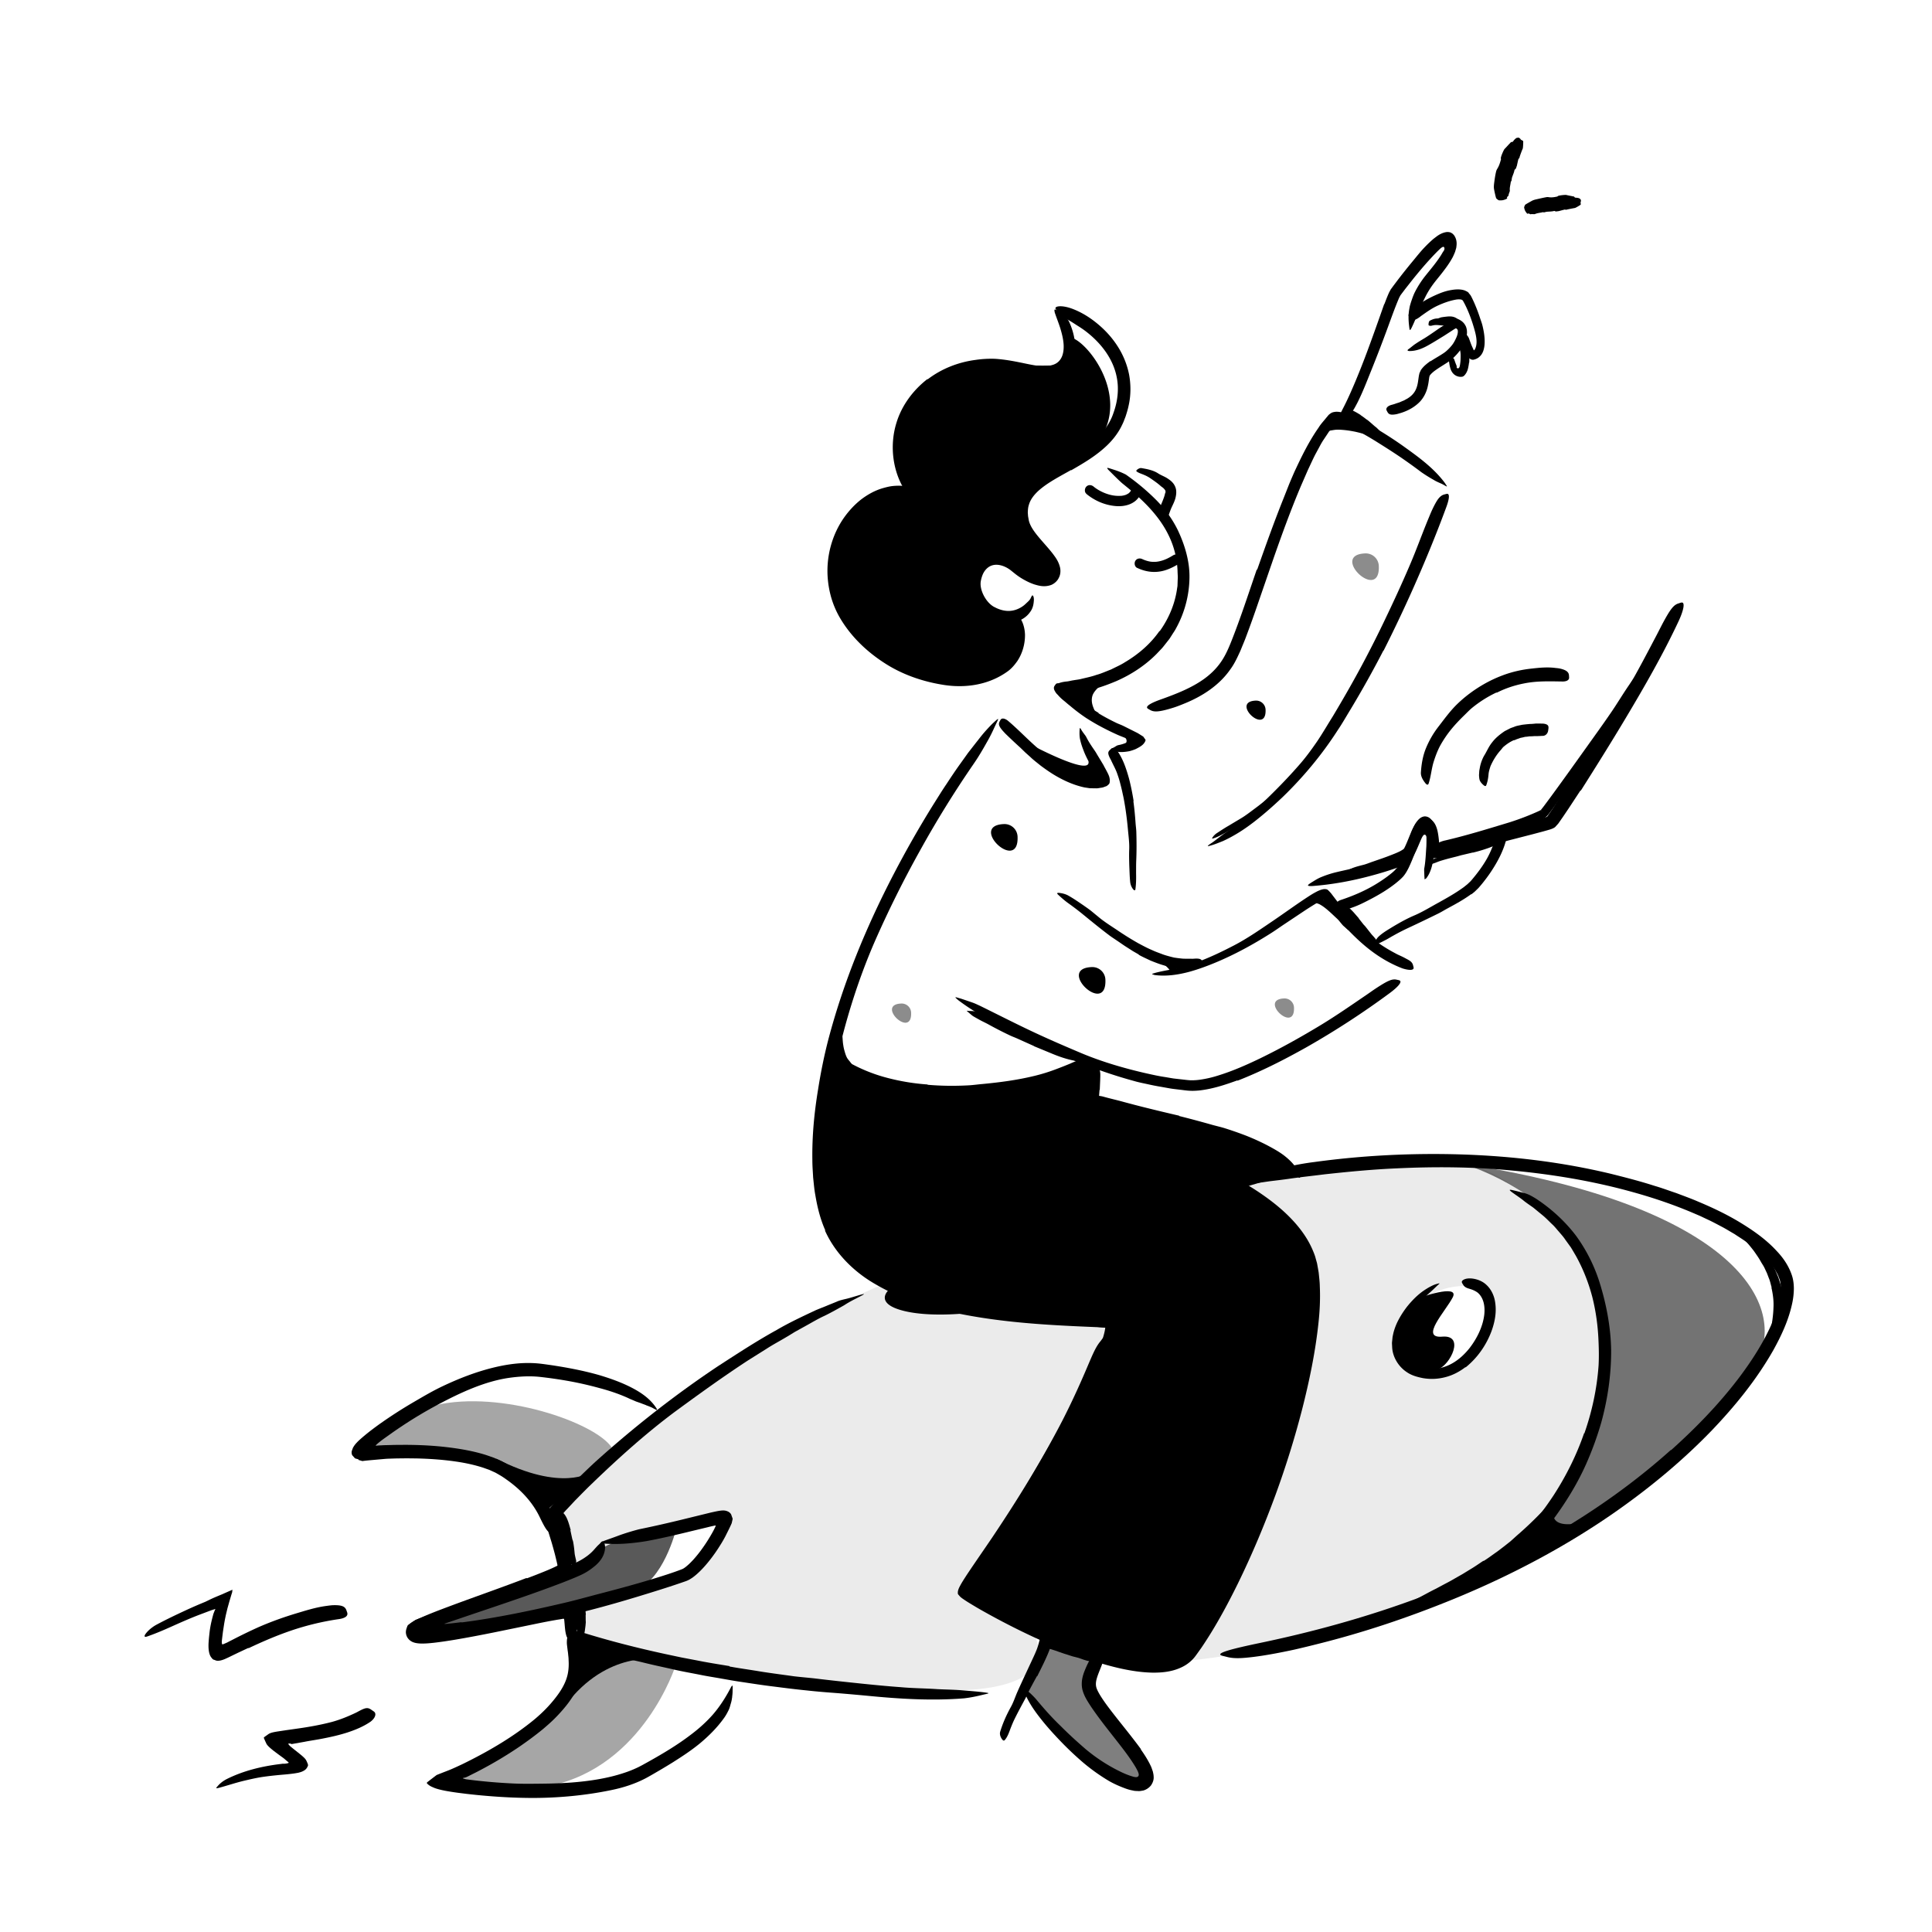 <?xml version="1.0" encoding="UTF-8"?>
<svg xmlns="http://www.w3.org/2000/svg" width="500" height="500" fill="currentColor" viewBox="0 0 500 500">
  <path d="m409.75 198.529-6.913 9.384-1.26 1.731-.654.875-.163.221-.26.298c-.192.193-.365.414-.606.52l-.298.163-.231.106-.452.202-.884.365-1.769.683c-1.183.442-2.366.856-3.548 1.269a173.24 173.24 0 0 1-7.164 2.289 406.334 406.334 0 0 1-6.394 1.884c-1.366.385-2.741.769-4.135 1.087-1.394.288-2.798.625-4.259.509-.472-.144-.673-.24-.673-.327 0-.086.201-.201.528-.538.664-.625 1.875-1.433 3.433-1.75 5.51-1.279 10.962-2.971 16.49-4.644a66.597 66.597 0 0 0 4.943-1.769 69.584 69.584 0 0 0 2.423-1.029l.567-.27c.116-.048.154-.076.212-.115l.086-.048h.01s-.019-.038.029.019l.134.173.135.173.029.039c.432.586.096.125.182.24l-.086-.115-.337-.471c-.086-.116-.048-.068-.057-.077v-.029c.096-.125.413-.519.673-.856 2.317-3.077 4.606-6.279 6.884-9.433l4.193-5.865c2.115-2.961 4.259-5.923 6.298-8.904 1.596-2.317 3-4.682 4.567-6.981.346-.5.683-1 1.029-1.509 1.336-1.856 1.865-2.375 2.49-2.539.145-.038.298-.105.414-.105.375 0 .077.913-.721 2.394-2.298 4.442-5.241 8.779-8.145 13.163a332.076 332.076 0 0 1-6.682 9.654l-.048-.029-.01-.038Zm-50.587 24.913-2.798.895c-.336.105-.663.259-1.009.355-1.202.366-2.433.645-3.664.933-.538.125-1.067.308-1.605.442-.693.164-1.395.308-2.116.337-.221 0-.231-.116-.086-.327.144-.202.403-.529.759-.731 1.25-.788 2.625-1.125 4.019-1.481.847-.192 1.664-.548 2.5-.836l2.75-.952c.558-.202 1.125-.404 1.683-.625.846-.327 1.692-.644 2.51-1.039.634-.298 1.192-.73 1.798-1.057.134-.077.259-.164.394-.231.26-.125.433-.183.596-.154.173.048.298.144.443.308.067.067.134.134.192.211.086.125.106.26.067.433-.038.164-.115.385-.288.51-.962.894-2.154 1.461-3.375 1.98-.904.385-1.837.722-2.76 1.068l-.019-.039h.009Z"></path>
  <path d="M229.99 331.827c-43.163 17.019-86 59.548-86 59.548l4.404 13.712 10.808-6.395s29.221-8.577 26.538-1.99c-6.865 16.875-36.288 18.856-36.288 18.856l.952 7.894s14.404 4.471 57.711 10.856c43.308 6.375 56.923 2.519 60.173-3.952 3.241-6.471-7.759-17.923-12.317-19.741-4.558-1.817 31.135-55.721 35.298-63.365 4.164-7.644-61.288-15.423-61.288-15.423h.009Zm181.51-1.567c-2.279-6.347-15.567-25.443-33.827-29.789-18.269-4.327-57.683 5.019-57.683 5.019s17.702 17.866 20.183 24c2.481 6.135-5.788 39.212-10.327 53.597-4.548 14.384-23.933 46.875-23.933 46.875s33.972-3.202 57.145-12.779c23.173-9.558 39.269-26.048 46.952-43.683 7.682-17.635 3.769-36.894 1.5-43.25l-.01.01Zm-36.76 24.605c-5.067-1.25-16.432 2.154-13.067-10.317 0 0 4.615-12.827 19.856-11.721 12.644.913-1.712 23.288-6.779 22.048l-.01-.01Z" opacity=".08"></path>
  <path d="M281.154 127.817c2.154 1.779 4.808 2.923 7.606 3.154 2.355.202 4.99-.49 6.211-2.692.827-1.491-1.452-2.827-2.279-1.337a3.19 3.19 0 0 1-.192.308c-.135.202.048-.048-.048.058-.067.077-.135.144-.202.211-.019.019-.26.231-.135.125-.182.144-.663.385-.836.443a4.59 4.59 0 0 1-.625.163s-.414.067-.183.038a2.02 2.02 0 0 1-.346.029 8.76 8.76 0 0 1-1.519-.029c-1.846-.173-4.077-1.115-5.587-2.365-.548-.452-1.327-.538-1.865 0-.471.471-.558 1.414 0 1.865v.029Zm13.135 19.145c1.875.884 3.817 1.259 5.875.942 1.73-.26 3.355-1.048 4.836-1.942.606-.375.837-1.183.471-1.808-.365-.625-1.192-.846-1.807-.471-1.308.798-2.424 1.365-3.914 1.634-.231.039-.5.077-.875.087-.327 0-.779 0-1.029-.039-.682-.086-1.529-.346-2.221-.673-.644-.307-1.423-.182-1.808.471-.336.577-.173 1.5.472 1.808v-.009Zm-64.135 186.759c-.529.385-3.894 3.712 3.961 5.587 7.856 1.875 19.125.221 19.125.221l-23.096-5.817.01.009Z"></path>
  <path d="m265.048 436.846 5.865-12.894 12.876 5.836s-3.76 4.212-2.347 7.385c1.414 3.173 15.318 20.683 15.02 22.24-.299 1.549-3.068 4.308-10.866-1.442s-20.548-21.125-20.548-21.125Z" opacity=".5"></path>
  <path d="M275.375 426.365c.702.289 1.413.577 2.135.837.259.096.538.154.798.25.923.346 1.836.692 2.769 1 .413.144.846.221 1.26.337.538.153 1.076.288 1.586.548.164.077.106.221-.077.365-.182.135-.5.308-.827.298-1.182.029-2.269-.346-3.346-.75-.644-.26-1.356-.375-2.029-.567-.74-.221-1.48-.452-2.211-.702-.452-.144-.904-.308-1.346-.462-.683-.23-1.356-.5-2.048-.692-.529-.163-1.087-.202-1.616-.365-.115-.029-.231-.048-.346-.097-.433-.144-.519-.317-.51-.663 0-.077 0-.154.01-.231.029-.231.288-.404.635-.404.509.02 1.038 0 1.528.135.5.115.991.26 1.481.404.731.221 1.452.471 2.183.721v.038h-.029Zm43.269-118.144c-7.817-7.75-38.24-15.894-38.24-15.894l3.942-7.539s36.385 8.981 41.539 11.702c5.153 2.712 8.182 7.212 8.182 7.212l-15.423 4.529v-.01Z"></path>
  <path d="m283.519 275.99-1.115 16.827s36.75 9.962 47.692 21.308 13.673 24.538 6.327 50.779c-7.346 26.24-28.01 64.308-30.529 65.067-18.009 5.423-56.596-18.99-56.596-18.99s35.471-55.644 36.74-67.366c0 0-50.432-4.913-61.432-15.23-11-10.318-14.981-27.52-13.048-43.914l3.586-11.096s16.077 10.654 35.894 9c19.818-1.654 28.52-8.125 28.52-8.125l3.961 1.74Zm97.616-55.355-3.058.721c-.365.106-.731.211-1.096.307-1.308.327-2.606.645-3.885 1.039-.567.163-1.125.394-1.673.606l-1.077.375c-.356.134-.721.25-1.125.259-.25.02-.211.02-.067-.154.067-.086.163-.221.279-.403.115-.164.288-.289.471-.414l1.038-.596c.356-.183.731-.288 1.097-.433.74-.259 1.5-.49 2.269-.673.923-.221 1.836-.577 2.759-.846l3.058-.856 1.875-.519c.952-.26 1.904-.5 2.827-.808.721-.23 1.385-.586 2.087-.827l.461-.173c.577-.192.798-.173 1.01.029.048.048.105.087.144.135.125.163-.048.413-.442.673-1.154.798-2.51 1.279-3.866 1.721a37.868 37.868 0 0 1-3.057.865v-.028h-.029Z"></path>
  <path d="M380.76 231.394c-2.048 1.5-4.135 2.616-6.231 3.75-.76.414-1.491.875-2.269 1.26a395.36 395.36 0 0 1-8.183 3.923 56.098 56.098 0 0 0-3.548 1.846c-.75.404-1.452.875-2.221 1.24-.75.395-1.491.789-2.346 1.029-.616.039-.462.145-.25-.336.105-.25.278-.568.48-.981.221-.375.548-.721.943-1.048.682-.587 1.423-1.058 2.173-1.529.75-.461 1.5-.923 2.259-1.356 1.52-.884 3.068-1.692 4.693-2.375 1.923-.846 3.788-1.98 5.653-3.009 2.049-1.135 4.097-2.27 5.991-3.568l.865-.605.808-.645c.288-.211.49-.452.74-.673.241-.211.471-.48.702-.759 1.385-1.645 2.693-3.404 3.76-5.27.827-1.451 1.442-2.99 2-4.519.115-.336.231-.673.346-1.019.471-1.25.769-1.577 1.587-1.596.182 0 .375-.029.548-.01.586.058.865.769.625 1.818-.712 3.086-2.27 6.028-4.097 8.759-.682 1.019-1.423 2-2.201 2.962-.193.24-.395.48-.597.711l-.307.356-.375.375c-.25.24-.5.5-.75.721l-.76.606-.048-.048.01-.01Z"></path>
  <path d="m409.019 204.577-2.99 4.548-1.529 2.269-.798 1.144-.423.606-.817.904c-.625.481-1.587.692-1.885.789l-1.337.375-2.644.701-5.269 1.356c-2.558.654-5.096 1.394-7.654 2.019l-11.433 2.76c-.298.039-.586.048-.875.058a2.248 2.248 0 0 1-.721-.154c-.48-.317-.702-.779-.884-1.356-.173-.577-.241-1.25-.298-1.875l-.097-1.086a5.674 5.674 0 0 0-.134-.943c-.067-.298-.25-.721-.616-.673-.24.077-.365.318-.5.519-.125.222-.23.452-.346.702l-.577 1.356c-.24.567-.49 1.144-.759 1.721-.491.971-.933 1.971-1.933 2.933-.25.24-.606.462-.961.615l-.77.279-1.48.529a89.239 89.239 0 0 1-5.972 1.837c-5.134 1.413-10.384 2.394-15.605 2.788-1.645.067-1.491-.173-.231-.961.634-.375 1.519-1 2.663-1.433a25.815 25.815 0 0 1 3.943-1.241c2.298-.548 4.577-.99 6.827-1.586a93.392 93.392 0 0 0 6.663-2c.548-.192 1.096-.375 1.644-.577l.818-.298.336-.125s.019 0 .019-.01c.077-.038.366-.365.596-.759.241-.404.481-.875.712-1.375.231-.5.452-1.029.673-1.568l.923-2.25c.442-1.009.962-1.961 1.548-2.538.596-.577 1.125-.856 1.914-.952.423.01.884.077 1.24.269.365.183.654.423.914.721.519.577.894 1.443 1.125 2.481.173.76.278 1.644.355 2.385.02.221.048.557.048.596v.221c.02.144.02.289.068.433.019.096.115.067.182.048.068-.01.145-.039.212-.039l.961-.24 1.693-.442c1.125-.298 2.259-.606 3.394-.904 2.269-.606 4.548-1.212 6.808-1.817l10.538-2.789 2.616-.731 1.182-.346c.096-.029.202-.057.279-.106l.183-.221c.971-1.384 2-2.952 2.981-4.461 2.432-3.75 4.855-7.52 7.221-11.318 3.586-5.75 7.202-11.528 10.577-17.355 2.625-4.529 5-9.077 7.403-13.654.52-1.01 1.029-2 1.558-3.019 2.01-3.741 2.856-4.808 4.116-5.174.288-.086.596-.23.846-.23.807-.039.548 1.798-.76 4.663-3.933 8.442-8.798 16.942-13.836 25.366-3.741 6.259-7.625 12.461-11.539 18.644l-.077-.039-.029.01Zm-57.384 33.106c.413.519.817 1.029 1.221 1.548.154.182.336.336.49.529.529.663 1.058 1.346 1.587 2.009.24.298.519.548.75.846.153.193.327.356.452.568.115.221.211.461.307.692.058.154-.019.183-.202.192-.182 0-.548.02-.846-.077-.279-.077-.433-.259-.644-.384-.202-.144-.414-.279-.558-.471a12.172 12.172 0 0 1-.904-1.154c-.336-.491-.826-.866-1.23-1.308a65.843 65.843 0 0 1-1.337-1.481l-.808-.932c-.413-.462-.798-.952-1.24-1.395-.337-.346-.74-.615-1.115-.932-.087-.068-.173-.125-.25-.202-.279-.279-.241-.481.057-.827.068-.077.135-.164.212-.241.25-.25.586-.317.865-.182.76.432 1.346 1.057 1.943 1.702.423.49.855.98 1.288 1.48l-.029.029-.009-.009Zm-7.222-3.116c.481.481.943.981 1.385 1.481.164.183.346.346.51.529a52.564 52.564 0 0 1 1.605 2.019c.241.289.462.606.693.904.288.385.567.788.788 1.221.068.135 0 .154-.134.106a1.833 1.833 0 0 1-.597-.337c-.365-.327-.721-.644-1.096-.971a35.452 35.452 0 0 1-.932-1.115c-.356-.462-.827-.846-1.26-1.26a61.323 61.323 0 0 0-1.433-1.327c-.307-.259-.605-.529-.923-.769a10.26 10.26 0 0 0-1.5-1.01c-.423-.201-.875-.317-1.307-.451-.097-.029-.193-.058-.289-.077-.346-.125-.404-.27-.298-.731.019-.106.038-.212.067-.308.096-.336.366-.558.683-.519.481.048.923.192 1.356.385.413.23.788.519 1.154.817.519.471 1.048.923 1.548 1.394l-.02.029v-.01Zm-45.663 13.241c.548.115 5.731 3.971 3.702 4.086-2.029.116 5.519-2.327 5.519-2.327l-9.221-1.759Zm-31.144 22.913-4.471-2.009c-.549-.241-1.106-.443-1.654-.693a97.658 97.658 0 0 1-5.635-2.884c-.817-.452-1.683-.827-2.49-1.289-.52-.288-1.048-.577-1.558-.884-.49-.356-.933-.779-1.404-1.164-.279-.25-.24-.231.096-.192.327.057 1 .019 1.712.115 2.336.692 4.481 1.692 6.634 2.808 1.27.711 2.702 1.192 4.068 1.769l4.509 1.933 2.789 1.192c1.413.587 2.817 1.231 4.24 1.779 1.106.423 2.212.798 3.308 1.231.24.096.471.192.702.317.856.471 1.067.74 1.067 1.212 0 .105.01.221 0 .317-.057.317-.529.404-1.24.269-2.106-.375-4.144-1.077-6.164-1.923-1.509-.625-3.019-1.25-4.538-1.875l.019-.048.01.019Zm-51.914.875a19.098 19.098 0 0 1-.25-2.558c-.019-.307-.048-.625-.029-.932.125-1.106.356-2.183.654-3.212.135-.452.202-.923.366-1.365.105-.279.182-.567.307-.837a3.91 3.91 0 0 1 .491-.759c.125-.145.327-.039.538.202.202.24.471.605.481.932 0 .568.115 1.125.029 1.635-.087.51-.192 1.019-.327 1.548-.183.635 0 1.308.067 1.952.068.711.077 1.452.202 2.183.067.452.144.903.269 1.346.183.673.375 1.365.693 1.981.269.48.673.875.98 1.307.068.096.164.173.222.279.23.375.134.587-.375 1.01-.116.096-.231.202-.347.288-.403.298-.865.346-1.192.135a5.713 5.713 0 0 1-1.298-1.144 8.098 8.098 0 0 1-.798-1.51c-.327-.789-.558-1.625-.75-2.471l.067-.019v.009Zm114.683-64.904a88.93 88.93 0 0 1-3.952 2.943c-.481.355-.952.721-1.452 1.057a89.74 89.74 0 0 1-5.356 3.346c-.807.481-1.605.952-2.403 1.433-1.049.558-2.077 1.173-3.241 1.51-.365.086-.346 0-.144-.279.192-.317.596-.779 1.163-1.135 1-.654 2-1.317 3.039-1.904 1.019-.615 2.048-1.23 3.096-1.855 1.25-.741 2.433-1.673 3.615-2.548a105.757 105.757 0 0 0 3.856-2.991c.769-.644 1.548-1.269 2.298-1.942a53.288 53.288 0 0 0 3.298-3.125c.808-.846 1.5-1.76 2.231-2.644l.471-.587c.587-.731.846-.923 1.193-.923.076 0 .163-.01.23 0 .221.048.135.462-.211 1.096-1.019 1.885-2.423 3.664-3.991 5.25a67.628 67.628 0 0 1-3.721 3.327l-.029-.029h.01Zm21.731-99.279c.471.327.942.654 1.394 1.02.164.125.356.221.519.355.577.472 1.135.972 1.693 1.462.25.212.528.394.75.635.307.288.596.596.827.971.067.115 0 .173-.164.202-.163.029-.452.067-.692 0l-.625-.193c-.202-.067-.423-.105-.568-.25-.326-.24-.644-.5-.951-.788-.366-.346-.847-.539-1.279-.808a30.88 30.88 0 0 1-1.423-.904c-.289-.192-.577-.384-.875-.557-.452-.27-.895-.558-1.375-.77-.366-.173-.789-.221-1.164-.365-.086-.029-.173-.048-.25-.086-.298-.145-.336-.299-.211-.712.028-.096.057-.192.086-.279.116-.308.366-.49.635-.481.807-.009 1.519.289 2.192.654.51.26 1 .568 1.49.866l-.019.038.01-.01Zm-2.375 2.347c.865.24 1.731.5 2.567.807.308.096.616.193.914.337 1.038.5 2.038 1.058 2.98 1.673.423.26.837.548 1.241.817.25.183.509.375.769.558.24.202.481.413.702.635.144.134.077.173-.106.134a2.66 2.66 0 0 1-.798-.308c-1.086-.644-2.231-1.105-3.356-1.615-.673-.327-1.442-.461-2.182-.644-.808-.202-1.616-.423-2.443-.558a26.754 26.754 0 0 0-1.538-.24c-.779-.087-1.577-.164-2.356-.154-.615 0-1.211.135-1.808.221-.134.019-.259.058-.394.067-.5.029-.654-.134-.788-.625-.029-.115-.068-.221-.087-.336-.067-.375.135-.712.5-.875 1.106-.414 2.308-.539 3.51-.404.894.087 1.788.279 2.663.471v.048l.01-.009Zm-84.096 82.355s16.038 8.673 16.086 5.231c.029-2.259 3.971 4.875 3.971 4.875s-7.836-1.346-9.115-1.961c-1.279-.616-10.942-8.135-10.942-8.135v-.01Zm23.432-2.663s3.308 1.346 2.308 2.894 4.048-.779 4.048-.779l-6.356-2.115Zm-5.25-4.25c-.307-1.231-1.692-2.904-1.125-5.048.471-1.789 3.452-4.019 5.645-4.75 2.192-.731-15.135 2.442-15.135 2.442l10.615 7.346v.01Zm.173-70.587c9.818-12.836-4.884-29.019-7.721-27.115 0 0 .308 5.356-1.279 6.587-1.586 1.24-16.557-.154-20.577.51-4.028.663-14.096 4.067-17.932 10.432-3.837 6.356-4.154 10.894-3.241 14.49.923 3.596 2.548 7.443 2.548 7.443s-10.865.423-15.144 6.701c-4.288 6.279-7.577 12.202-5.009 18.827 2.567 6.625 10.932 16.875 18.942 20.577 8.01 3.702 18.356 3.212 22.058 1.029 3.702-2.183 7.471-6.221 7.192-9.923-.279-3.702-.587-4.981-.587-4.981s-7.769 1.683-10.375-3.644c-2.605-5.327.923-11.365 2.077-10.769 1.154.596 3.683-.837 6.885 1.442 3.192 2.279 9.529 5.192 10.298 3.414.769-1.779-1.019-5.414-2.702-7.318-1.692-1.904-6.413-6.519-5.183-10.375 1.222-3.855 5.077-8.019 7.154-9.211 1.144-.664 1.481-.894 12.606-8.087l-.01-.029Zm-15.625 319.164a173.193 173.193 0 0 0-2.23 4.134c-.26.51-.452 1.039-.722 1.549-.952 1.778-1.913 3.538-2.807 5.346-.395.798-.731 1.625-1.058 2.452-.404 1.057-.74 2.144-1.5 3.057-.26.279-.519.116-.798-.317-.308-.452-.587-1.154-.413-1.798.673-2.24 1.624-4.356 2.759-6.414.692-1.23 1.125-2.625 1.702-3.932.635-1.443 1.298-2.866 1.962-4.298l1.23-2.635c.616-1.336 1.27-2.654 1.808-4.01.413-1.057.654-2.163.971-3.259.077-.241.116-.491.202-.731.164-.442.346-.721.577-.846.231-.125.596-.192 1.019-.029.193.067.395.125.577.221.298.164.519.414.693.635.076.125.153.202.182.346.029.154.029.308 0 .471-.317 1.981-1.134 3.933-2.009 5.837-.654 1.423-1.375 2.827-2.068 4.24l-.067-.029-.01.01Z"></path>
  <path d="M295.221 452.712c.606.875 1.212 1.759 1.769 2.74.145.24.279.5.414.75.067.125.134.25.202.394l.259.529c.193.433.318.875.481 1.308.096.432.202.875.212 1.298.086.865-.212 1.634-.673 2.317a3.968 3.968 0 0 1-2 1.337c-.423.057-.827.173-1.279.144-.443-.039-.894 0-1.318-.125-.971-.173-1.423-.337-1.98-.529-1.568-.577-3.02-1.212-4.375-2a49.875 49.875 0 0 1-6.635-4.74 83.822 83.822 0 0 1-5.846-5.529c-1.644-1.712-3.25-3.471-4.721-5.308-1.885-2.346-3.693-4.846-4.731-7.721-.298-.904-.144-.827.5-.298.317.269.817.625 1.308 1.096.49.481 1.057 1.029 1.586 1.683 1.904 2.279 3.866 4.49 6.01 6.538 2.086 2.106 4.279 4.106 6.538 6.058a43.867 43.867 0 0 0 9.087 5.884c.875.424 1.759.799 2.634 1.077l.597.183c.105.029.221.058.317.077.192.029.394.067.596.029.202-.029.404-.144.481-.337.086-.192.058-.404 0-.605-.019-.106-.058-.202-.096-.308-.02-.048-.039-.106-.058-.154l-.106-.221a13.29 13.29 0 0 0-.692-1.25c-1.26-2.058-2.798-4.077-4.346-6.058-2.356-3.029-4.798-6.029-7-9.288-.827-1.298-1.721-2.548-2.212-4.327-.221-.875-.231-1.827-.096-2.702.144-.875.414-1.683.721-2.423.269-.654.529-1.26.827-1.846 1.116-2.125 1.539-2.587 2.606-2.731.24-.029.49-.096.721-.087.75 0 .99 1.241.337 3.02-.472 1.298-1.029 2.519-1.356 3.596-.337 1.096-.366 1.884-.144 2.615.221.721.865 1.846 1.557 2.875.702 1.058 1.5 2.125 2.318 3.192 2.452 3.183 5.105 6.356 7.634 9.808l-.067.058.019-.019Zm9.914-163.895c2.875.712 5.759 1.491 8.634 2.308 1.048.288 2.125.529 3.164.846a94.645 94.645 0 0 1 5.49 1.914 61.35 61.35 0 0 1 5.327 2.403c1.529.808 3.086 1.645 4.49 2.693 1.75 1.356 3.491 3.057 4.135 5.288.221.673 0 .644-.548.298-.289-.163-.606-.432-1.048-.682-.221-.135-.462-.26-.673-.423-.212-.174-.423-.347-.635-.529-3.077-2.568-6.808-4.443-10.798-6.164-2.385-1.048-5.048-1.673-7.644-2.356-2.856-.769-5.75-1.471-8.644-2.192l-5.356-1.327c-2.712-.663-5.423-1.394-8.125-2.106-2.096-.567-4.202-.98-6.26-1.73-.452-.173-.904-.318-1.346-.52-.817-.403-1.337-.701-1.625-1.076-.298-.347-.404-.645-.413-1.01 0-.164-.039-.337 0-.481.086-.471.903-.471 2.125-.202 1.769.51 3.605.904 5.451 1.423 1.856.5 3.75 1 5.664 1.471a516.53 516.53 0 0 0 8.663 2.077v.077h-.028Z"></path>
  <path d="M284.558 282.067c-.068.904-.145 1.808-.212 2.712-.029.336.01.663-.019 1-.115 1.182-.394 2.356-.615 3.519-.135.51-.145 1.039-.279 1.548-.125.654-.279 1.308-.616 1.914-.105.182-.336.096-.567-.135-.221-.231-.5-.615-.5-.981-.096-1.327.077-2.557.346-3.836.154-.77.067-1.587.087-2.395.019-.894.048-1.788.067-2.682.01-.558.019-1.116.038-1.673 0-.847.068-1.712.049-2.568-.02-.663-.125-1.336-.125-2.009 0-.154-.029-.298 0-.452.067-.558.259-.702.875-.712h.423c.461.039.817.318.913.702.135.568.25 1.125.317 1.693.039.557 0 1.125-.009 1.711l-.116 2.644h-.057Zm-44.491-1.327c3.443.298 6.943.337 10.423.154 1.279-.057 2.539-.25 3.808-.356 4.471-.423 8.971-1.019 13.365-2.086a46.943 46.943 0 0 0 5.731-1.779c1.192-.452 2.375-.913 3.548-1.404 1.154-.519 2.318-1 3.51-1.461.74-.289.798-.068.413.625-.192.346-.48.827-.884 1.336-.414.5-.991.952-1.664 1.337a41.83 41.83 0 0 1-3.663 1.817 61.806 61.806 0 0 1-3.837 1.317 56.802 56.802 0 0 1-7.894 1.789c-3.192.5-6.481 1.173-9.769 1.481-3.616.346-7.25.461-10.885.327-2.231-.116-4.471-.26-6.692-.577a55.188 55.188 0 0 1-9.933-2.279c-2.5-.846-4.961-1.769-7.269-3.144-.51-.299-1.029-.568-1.5-.943a13.551 13.551 0 0 1-1.067-.913 3.999 3.999 0 0 1-.587-.779c-.26-.471-.288-.856-.154-1.308.058-.202.096-.423.193-.596.326-.567 1.298-.336 2.471.471a41.61 41.61 0 0 0 12.134 5.241 56.082 56.082 0 0 0 10.202 1.653v.077Zm61.529-153.125c.039-.509.183-.557-.461-1.24-.212-.212-.481-.365-.731-.577-.856-.779-1.875-1.461-2.894-2.163a9.79 9.79 0 0 0-1.443-.741c-.634-.279-1.298-.442-1.884-.865-.183-.135-.116-.298.125-.491.24-.192.692-.471 1.115-.394 1.471.25 2.962.529 4.24 1.327.741.51 1.645.798 2.462 1.327.442.308.894.587 1.317 1.067.462.491.818 1.202.923 1.866.125.827-.009 1.557-.173 2.221-.279 1-.75 1.836-1.125 2.692-.279.664-.481 1.356-.75 1.991-.057.144-.086.288-.163.413-.25.481-.462.51-1.116.356-.144-.039-.298-.058-.442-.096-.49-.116-.779-.558-.731-1.048.068-.722.212-1.356.375-1.972.183-.596.443-1.125.645-1.653.307-.77.576-1.5.634-2h.067l.01-.02Zm-61.529-29.432c3.625-2.789 8-4.472 12.462-5.048a27.803 27.803 0 0 1 4.884-.28c2.856.164 5.616.741 8.241 1.29 2.625.538 5.192 1.019 7.211.134.895-.365 1.548-1.058 1.943-1.952.394-.904.509-1.98.461-3.067-.067-1.404-.423-2.818-.836-4.212-.433-1.394-.991-2.75-1.462-4.154-.183-.952-.144-.913.769-.529.462.193 1.01.577 1.625 1.097.577.538 1.087 1.278 1.472 2.144.673 1.548 1.153 3.202 1.346 4.98.173 1.76.115 3.76-.933 5.693a6.657 6.657 0 0 1-2.231 2.394 7.75 7.75 0 0 1-2.865 1.125c-2 .308-3.731 0-5.337-.337-1.923-.422-3.769-.826-5.634-1.096a34.772 34.772 0 0 0-5.529-.365c-2 .02-3.991.317-5.923.846a21.705 21.705 0 0 0-5.539 2.327c-2.134 1.26-4.086 2.865-5.654 4.789-2.432 2.875-3.98 6.49-4.346 10.24-.279 2.913.231 5.798 1.173 8.471.222.587.462 1.144.722 1.721.903 2.135 1.173 2.827.798 3.693-.077.192-.116.403-.193.548-.192.432-1.375-.029-2.471-1.664-3.144-4.865-4.096-11.567-2.202-17.606 1.385-4.519 4.356-8.442 7.991-11.26l.057.058v.02Z"></path>
  <path d="M218.404 155.269c1.817 4.808 5.471 9.01 9.74 12.241 1.568 1.182 3.279 2.173 5 3.105 3.039 1.654 6.298 2.952 9.683 3.635 3.375.712 6.904.788 10.24 0 1.471-.375 2.914-.894 4.241-1.635 1.327-.769 2.538-1.596 3.452-2.692a8.192 8.192 0 0 0 1.403-2.375c.347-.865.587-1.779.693-2.721.125-.942.202-1.904.154-2.875-.058-.971-.039-1.971-.212-2.962-.202-1.23-.096-1.125.548-.192.298.481.741 1.164 1.183 2.087.413.923.702 2.086.74 3.384.019 2.298-.606 4.721-1.961 6.779-.702 1-1.51 1.971-2.5 2.683a19.212 19.212 0 0 1-2.971 1.769c-4.145 2-8.827 2.433-13.183 1.817-5.221-.759-10.462-2.461-15-5.25-4.962-3.057-9.366-7.154-12.337-12.269a23.62 23.62 0 0 1-2.154-5.01 25.51 25.51 0 0 1-.961-5.346c-.385-5.471 1.115-11.067 4.26-15.519 1.23-1.721 2.663-3.288 4.336-4.615 1.683-1.289 3.577-2.366 5.673-2.971.923-.26 1.837-.5 2.808-.577 1.798-.154 3 .009 3.788.288.798.25 1.193.635 1.443 1.115.115.222.278.443.317.635.125.683-1.269.76-3.452.75-3.26.029-6.442 1.221-9.067 3.269-2.625 2.058-4.654 4.981-5.856 8.221-1.808 4.789-1.817 10.375.019 15.183l-.067.029v.019Zm65.856 29.308c1.49.913 3.057 1.74 4.673 2.519.596.279 1.211.491 1.807.779l3.568 1.788c.404.222.74.452 1.105.674.164.115.385.221.5.336l.25.365.26.356c.096.135 0 .337-.048.462a2.88 2.88 0 0 1-.587.817c-.471.462-1.182.837-1.865 1.183-.365.154-.74.288-1.125.404a5.557 5.557 0 0 1-.827.202c-1.394.23-2.884.326-4.163-.375-.395-.193-.318-.26.057-.443.183-.086.452-.231.75-.413.154-.087.308-.202.472-.279.163-.067.326-.115.5-.144a9.644 9.644 0 0 0 1.721-.52c.25-.105.577-.25.75-.298 0 0 .019.02.048.02.048 0 .154.009.317-.039.039-.009.096-.029.115-.058l.029-.057a.295.295 0 0 0-.019-.154c-.029-.077-.115-.144-.211-.221 0-.01-.231-.116-.414-.202l-.567-.241c-.76-.317-1.558-.605-2.318-.951a69.759 69.759 0 0 1-4.99-2.5 57.703 57.703 0 0 1-2.961-1.779 44.907 44.907 0 0 1-4.193-3.173c-.548-.414-1.038-.875-1.567-1.298a10.855 10.855 0 0 1-1.49-1.414c-.193-.231-.443-.413-.597-.683-.317-.471-.48-.817-.49-1.115-.029-.288.087-.538.288-.798.087-.115.164-.24.25-.327.25-.269.972-.202 1.568.269 1.779 1.394 3.298 2.962 5.154 4.346 1.346 1.048 2.807 2 4.317 2.885l-.029.058-.038.019Zm-10.885 12.788c1.923 1.279 3.981 2.347 6.125 3.058.788.24 1.596.375 2.385.5l.663.125c.135.029.26.048.394.058.135.019.279 0 .433 0 .077-.019.163-.019.231-.048.029-.058.009-.116 0-.173-.068-.241-.183-.481-.327-.789l-.068-.134-.134-.241c-.096-.173-.183-.356-.279-.529l-.538-1.077c-.625-1.278-1.337-2.528-1.827-3.875-.337-.855-.645-1.73-.847-2.634-.24-.894-.23-1.866-.182-2.779.057-.577.134-.49.384-.048a9.8 9.8 0 0 0 .568.865l.404.548c.076.096.134.193.221.289.048.106.115.211.173.317.384.769.836 1.51 1.317 2.231.471.731 1.01 1.423 1.423 2.183.452.75.914 1.5 1.366 2.259l.346.577.154.317.288.52c.375.702.788 1.432 1.01 2.086.105.385.182.75.163 1.058-.029.308 0 .606-.24.923-.279.202-.443.481-.856.577-.365.125-.692.298-1.144.336-.433.048-.837.173-1.298.154l-1.366-.019c-.259 0-.384-.019-.538-.048l-.452-.067c-.298-.048-.616-.077-.904-.154-2.596-.587-4.971-1.664-7.183-2.943-1.355-.788-2.634-1.692-3.884-2.615-.914-.75-1.856-1.442-2.702-2.26l-1.308-1.173-1.25-1.211a143.054 143.054 0 0 1-3.913-3.673c-.26-.289-.539-.568-.789-.866-.942-1.125-1.038-1.653-.654-2.336.087-.154.154-.327.26-.452.327-.423 1.115-.289 1.923.385 2.385 2.019 4.567 4.307 6.942 6.423a43.312 43.312 0 0 0 5.558 4.288l-.038.067h-.01Z"></path>
  <path d="M213.587 318.423c-1.308-2.942-2.058-6.019-2.568-9.067-.298-1.529-.404-3.068-.577-4.596-.077-1.529-.211-3.068-.202-4.587-.096-6.115.481-12.163 1.462-18.115.683-4.356 1.548-8.673 2.644-12.923 3.933-14.981 9.866-29.308 16.962-42.952a270.301 270.301 0 0 1 10.125-17.779c1.163-1.837 2.298-3.702 3.519-5.5 1.192-1.817 2.404-3.635 3.683-5.404l1.903-2.663 2.01-2.577c.683-.847 1.337-1.722 2.039-2.548a46.87 46.87 0 0 1 2.221-2.395c2.009-1.855 1.73-1.605.74.52-.49 1.067-1.173 2.586-2.163 4.278-.962 1.722-2.106 3.712-3.52 5.741a269.173 269.173 0 0 0-13.836 22.394 277.835 277.835 0 0 0-11.75 23.663c-4.202 9.712-7.519 20.279-9.817 30.827-1.289 5.798-2.25 11.664-2.674 17.568-.25 2.952-.288 5.904-.23 8.846.134 2.933.355 5.875.923 8.731.682 3.519 1.75 6.961 3.596 9.942 1.836 3 4.365 5.567 7.25 7.663 2.163 1.625 4.586 2.933 7.067 4.087 2.471 1.183 5.087 2.096 7.712 2.933 5.279 1.625 10.721 2.73 16.182 3.5 8.5 1.211 16.933 1.557 25.443 1.98 1.875.097 3.721.154 5.615.279 7.029.471 9.308 1.048 10.664 2.202.307.26.721.529.884.75.519.76-2.307.817-7.394.567-15.106-.692-31.423-.875-47.519-4.74-5.952-1.471-11.894-3.461-17.375-6.673-5.481-3.115-10.404-7.894-13.106-13.904l.067-.048h.02Zm111.769-170.99c2.192-6.231 4.423-12.471 6.894-18.635l1.336-3.385c.462-1.125.943-2.24 1.433-3.355 1.817-3.885 3.692-7.77 6.221-11.375.558-.933 1.356-1.75 2.039-2.616l.269-.317c.115-.135.221-.288.365-.423.318-.26.654-.529 1.058-.635.404-.096.808-.163 1.25-.115.385 0 .654.086.971.135 2.337.567 4.221 1.586 6.144 2.586a102.126 102.126 0 0 1 9.674 6.048c3.923 2.808 7.942 5.664 10.884 9.596.856 1.27.731 1.096-.413.462-.558-.327-1.51-.625-2.433-1.202a41.161 41.161 0 0 1-3.163-1.971 141.83 141.83 0 0 0-5.885-4.212c-2-1.346-4.039-2.625-6.077-3.904-2.048-1.25-4.125-2.461-6.24-3.442-1.048-.481-2.135-.933-3.087-1.154-.586-.115-.529-.115-.692-.096-.068.019-.087.039-.231.212l-.558.663c-.432.548-.932 1.019-1.327 1.635-.394.596-.798 1.202-1.202 1.807-.413.597-.769 1.241-1.115 1.895l-1.058 1.952c-.682 1.317-1.288 2.701-1.932 4.048-.596 1.375-1.202 2.759-1.798 4.125-2.568 6.067-4.837 12.298-7.029 18.557-1.337 3.866-2.664 7.731-4 11.596-1 2.933-2.039 5.866-3.144 8.789-.26.731-.568 1.452-.866 2.183-.308.721-.567 1.452-.923 2.173-.654 1.432-1.365 2.894-2.327 4.192-2.894 4.154-7.24 6.923-11.711 8.76-.991.403-1.962.807-2.981 1.125-3.798 1.192-5.087 1.182-6.087.586-.23-.144-.519-.269-.663-.423-.51-.548.923-1.394 3.567-2.317 3.904-1.404 7.837-2.933 11.096-5.279 1.625-1.173 3.058-2.548 4.202-4.154 1.154-1.586 2-3.442 2.808-5.471 2.394-6 4.461-12.394 6.625-18.683l.077.019.029.02ZM358 168.404a267.586 267.586 0 0 1-8.442 15.125c-1.106 1.798-2.135 3.644-3.318 5.384-4.028 6.279-8.846 12.087-14.192 17.27-2.394 2.279-4.885 4.49-7.481 6.5-1.673 1.288-3.413 2.5-5.259 3.538a31.264 31.264 0 0 1-2.827 1.452c-.991.394-1.962.808-2.981 1.096-1.26.385-1.125.212-.202-.432.962-.568 2.51-1.952 4.452-3.241 1.721-1.183 3.327-2.5 4.952-3.808 1.625-1.298 3.173-2.711 4.702-4.125 3.009-2.903 5.942-5.903 8.731-9.096 1.682-1.894 3.211-3.98 4.682-6.115 1.452-2.144 2.77-4.433 4.154-6.635 2.942-4.923 5.798-9.913 8.471-15.009a281.694 281.694 0 0 0 4.77-9.5c2.326-4.837 4.596-9.741 6.692-14.654 1.634-3.817 3.009-7.654 4.577-11.481.356-.836.682-1.673 1.057-2.51.722-1.548 1.27-2.548 1.779-3.182.539-.625.991-.904 1.529-1.029.241-.058.51-.154.712-.154.682.039.5 1.471-.366 3.74-2.509 6.808-5.461 13.981-8.634 21.106a372.593 372.593 0 0 1-7.491 15.75l-.077-.029.01.039Z"></path>
  <path d="M320.192 279.615c-3.105 1.125-6.269 2.183-9.73 2.587-.875.086-1.76.134-2.674.077-.894-.048-1.653-.183-2.49-.269-.817-.106-1.635-.183-2.442-.318l-2.423-.432a61.313 61.313 0 0 1-3.51-.693c-1.163-.25-2.336-.481-3.471-.817-8.096-2.202-15.875-5.279-23.404-8.808-3.327-1.586-6.692-3.163-9.933-4.846a107.778 107.778 0 0 1-6.202-3.365 54.281 54.281 0 0 1-5.903-3.875c-1.125-.962-.943-.875.288-.519.625.163 1.462.471 2.481.817.509.173 1.067.356 1.634.596.558.25 1.145.519 1.75.817 4.27 2.106 8.491 4.26 12.789 6.289s8.663 3.913 13.067 5.769c5.279 2.202 11.01 3.875 16.683 5.163 1.558.347 3.125.702 4.702.933.788.125 1.577.279 2.365.394l2.375.27c.789.086 1.606.202 2.308.192.74 0 1.49-.058 2.26-.173a28.777 28.777 0 0 0 4.567-1.068c3.731-1.153 7.365-2.75 10.923-4.471 5.394-2.625 10.683-5.586 15.798-8.692 3.971-2.423 7.721-5.029 11.529-7.625.836-.567 1.644-1.154 2.5-1.721 3.173-2.087 4.308-2.558 5.452-2.279.259.067.567.096.759.202.654.356-.365 1.625-2.605 3.279a215.674 215.674 0 0 1-21.597 14.038c-5.701 3.193-11.567 6.193-17.769 8.616l-.038-.068h-.039Zm-25.5-32.605-1.461-.837-1.414-.904c-.952-.586-1.846-1.24-2.769-1.856-.663-.452-1.346-.884-1.99-1.365-2.26-1.712-4.452-3.49-6.625-5.269a73.798 73.798 0 0 0-2.943-2.289c-.634-.471-1.288-.913-1.903-1.413a30.69 30.69 0 0 1-1.789-1.577c-.356-.346-.202-.462.279-.423.481.048 1.327.173 2.173.577 1.442.779 2.769 1.711 4.115 2.625.664.471 1.337.923 1.972 1.423.625.51 1.25 1.029 1.884 1.548 1.491 1.26 3.202 2.327 4.846 3.423a76.24 76.24 0 0 0 5.51 3.433c1.173.625 2.337 1.259 3.558 1.769.904.433 1.855.75 2.788 1.115.942.337 1.914.577 2.875.818.76.125 1.519.211 2.269.288.76.039 1.52.01 2.27.029.327.019.653-.019.99-.038 1.231-.039 1.615.144 1.913.865.068.163.154.327.202.49.145.558-.365 1.01-1.355 1.164-2.914.471-6.106.096-9.068-.827-1.105-.318-2.182-.75-3.25-1.173-1.029-.5-2.096-.952-3.077-1.519l.029-.058-.029-.019Zm66.76-22.27c.606-.836 1.144-1.952 1.615-3.086a79.752 79.752 0 0 0 1.308-3.548c.308-.885.548-1.798.904-2.702.134-.337.269-.664.423-1.01l.115-.25a4.83 4.83 0 0 1 .183-.394c.125-.269.26-.529.423-.76.625-.952 1.308-1.615 2.269-1.711 1.433 0 2.241 1.24 2.539 2.75.086.356.134.788.163 1.077.019.259.039.509.048.769.019.51.01 1.01 0 1.5-.057 1.51-.163 3.019-.394 4.49-.327 1.866-.683 3.827-1.923 5.433-.548.394-.442.317-.471-.24-.039-.289-.029-.654-.058-1.087 0-.423-.077-.933.039-1.423.307-1.779.365-3.615.5-5.423.038-.904.048-1.808.019-2.683l-.039-.654c-.019-.201-.048-.49-.028-.461.019-.096.028-.221.019-.375-.01-.183-.116-.423-.318-.442-.259.038-.384.346-.5.586l-.182.433-.231.577-.442 1.192c-.885 2.394-1.712 4.865-2.885 7.317-.385.75-.788 1.5-1.394 2.212-.644.702-1.25 1.192-1.894 1.721-1.943 1.548-4.058 2.827-6.231 3.981-1.683.884-3.366 1.769-5.212 2.394-.404.144-.798.298-1.23.375-.789.173-1.318.221-1.712.106-.385-.096-.615-.317-.808-.673-.086-.164-.192-.327-.25-.491-.173-.567.394-1.105 1.375-1.394 2.914-.981 5.866-2.211 8.693-3.904a39.977 39.977 0 0 0 3.048-2.019c.942-.721 2.019-1.529 2.452-2.202l.057.039.01-.02Zm8.798-131.26c1.106-.73 2.192-1.317 3.135-1.942a7.34 7.34 0 0 0 1.25-.98 12.04 12.04 0 0 0 1.115-1.202c.5-.625.856-1.337 1.154-2.01.259-.577.413-1.183.384-1.644 0-.337-.134-.529-.394-.692-.029-.02-.067-.049-.096-.049-.029.01-.067.03-.096.039l-.192.106-.106.058-.241.153-.5.327-2.038 1.317c-1.212.731-2.413 1.5-3.644 2.193-1.558.913-3.308 1.721-5.279 1.692-.625-.067-.49-.279-.058-.577.443-.298 1.077-.904 1.885-1.413.711-.481 1.452-.914 2.202-1.366.74-.461 1.471-.961 2.202-1.461.74-.5 1.452-1.029 2.221-1.5.875-.558 1.74-1.106 2.625-1.664l.384-.211c.125-.02.26-.058.385-.067l.375-.03h.01v-.076h.077l.096.038.202.048c.702.289 1.346.74 1.769 1.395.106.163.192.336.288.519.087.173.135.413.183.567.087.337.096.654.106.971-.029 1.25-.414 2.308-.914 3.24-.644 1.231-1.509 2.27-2.461 3.203-1.01.99-2.154 1.624-3.173 2.288a31.91 31.91 0 0 0-1.731 1.154c-.519.375-1.058.875-1.317 1.24-.029.03-.039.077-.058.106-.115.23-.173.885-.26 1.452a13.942 13.942 0 0 1-.365 1.808c-.337 1.211-.952 2.394-1.817 3.355-1.375 1.462-3.125 2.404-4.923 2.981-.395.106-.789.241-1.193.337-1.509.288-2.019.096-2.384-.587-.087-.163-.183-.317-.241-.481-.163-.557.375-1.086 1.346-1.346a9.477 9.477 0 0 0 1.058-.327c.346-.125.702-.211 1.039-.346.327-.144.644-.288.971-.413.327-.135.586-.327.894-.471 1.144-.674 1.952-1.51 2.394-2.645.221-.529.366-1.134.471-1.827l.164-1.144.048-.327.096-.442c.048-.327.289-.702.414-1.048l.355-.471.298-.337a6.94 6.94 0 0 1 .616-.586c.413-.366.817-.654 1.221-.952l.038.048h.01Zm-11.981-14.74c.385-1.019.741-1.98 1.26-3.115l.279-.51a2.36 2.36 0 0 1 .269-.423l.481-.663.971-1.289a153.043 153.043 0 0 1 4-5.038c1-1.202 1.971-2.452 3.067-3.606.423-.442.856-.885 1.317-1.317l.347-.327.452-.404c.384-.346.788-.615 1.173-.923.788-.567 1.577-.913 2.298-1.038.365-.077.711-.039 1.086.038.183.067.366.144.519.279.193.067.289.26.443.375.625.827.846 1.788.702 2.894l-.048.413c-.029.145-.077.289-.116.424-.096.288-.144.567-.269.846-.231.558-.51 1.183-.683 1.461-.798 1.443-1.75 2.702-2.711 3.943-.76.97-1.568 1.913-2.241 2.836a22.426 22.426 0 0 0-1.836 2.942c-.327.654-.664 1.318-.962 1.99-.307.674-.548 1.385-.865 2.068-.635 1.375-1.183 2.817-1.875 4.221-.442.875-.519.712-.615-.163-.106-.875-.318-2.49-.049-4.327.068-.404.135-.817.231-1.221.116-.394.231-.798.366-1.192.269-.789.548-1.597.932-2.356a25.004 25.004 0 0 1 2.741-4.24c1.038-1.299 1.98-2.404 2.875-3.635.442-.606.865-1.212 1.24-1.827.096-.154.183-.308.269-.462l.125-.211.048-.058c.058-.067.116-.154.173-.25.125-.212.241-.538.106-.808-.086-.278-.394-.182-.567-.067-.202.115-.385.27-.558.442l-.288.27-.385.374-.75.77c-.5.519-.99 1.067-1.481 1.596-1.403 1.548-2.759 3.173-4.086 4.817l-1.962 2.49-.952 1.26c-.144.202-.346.442-.403.596-.087.164-.183.308-.289.568-.99 2.307-1.885 4.836-2.788 7.288a383.313 383.313 0 0 1-4.289 11.173c-1.163 2.866-2.231 5.712-3.625 8.481-.317.606-.625 1.202-.981 1.798-1.413 2.183-2.202 2.692-3.019 2.683-.192 0-.404.019-.558-.019-.259-.077-.298-.385-.173-.847.068-.23.173-.5.318-.798.154-.288.336-.634.529-1.038 1.211-2.298 2.298-4.779 3.375-7.337a208.118 208.118 0 0 0 3.086-7.846c1.471-3.961 2.885-7.961 4.308-12.029l.067.02-.029.028Z"></path>
  <path d="M380.096 75.846c.173.164.308.375.471.558l.173.298.096.192c.135.26.25.5.366.75.231.49.452.981.654 1.481.413.98.779 1.98 1.115 2.99.24.74.529 1.462.712 2.222.317 1.346.567 2.72.548 4.182-.01.731-.087 1.49-.346 2.26a3.99 3.99 0 0 1-.597 1.125c-.327.394-.711.74-1.153.923-.193.106-.395.163-.587.221a1.212 1.212 0 0 1-.615.038c-.404-.105-.741-.365-1.01-.692a3.443 3.443 0 0 1-.365-.538 9.917 9.917 0 0 1-.279-.53c-.135-.287-.241-.586-.346-.874a18.96 18.96 0 0 1-.645-2.23 8.224 8.224 0 0 1-.067-2.328c.067-.51.221-.433.548-.086.327.346 1.019.932 1.375 1.692.26.692.481 1.385.76 2.02.134.317.279.624.413.903l.039.096v.048c0 .058.067.096.163.058.01.02.077-.087.144-.163.048-.097.116-.193.164-.318.106-.24.183-.529.24-.846.26-1.558-.288-3.404-.807-5.115-.587-1.904-1.318-3.818-2.231-5.587l-.394-.721a.73.73 0 0 0-.337-.298c-.317-.125-.894-.135-1.442-.048-1.721.298-3.539.961-5.221 1.779-1.308.653-2.491 1.5-3.664 2.327-.26.182-.5.384-.76.567-.971.654-1.355.711-1.99.25-.144-.106-.308-.192-.433-.317-.432-.385-.288-1.087.404-1.731 2.039-1.875 4.519-3.298 7.25-4.423 1.019-.423 2.087-.76 3.279-.943a9.443 9.443 0 0 1 1.933-.134c.365.029.74.067 1.173.192.221.058.452.164.673.279.24.087.423.26.625.423l-.039.048h.01Z"></path>
  <path d="M380.183 93.875c-.048.385-.106.77-.193 1.163-.019.077-.048.27-.096.414-.048.154-.067.308-.134.442-.125.27-.231.548-.395.78-.221.326-.461.653-.846.797-.682.154-1.432-.02-2.009-.433a1.758 1.758 0 0 1-.404-.355 1.7 1.7 0 0 1-.327-.423 2.28 2.28 0 0 1-.26-.481c-.086-.192-.106-.27-.154-.414a9.63 9.63 0 0 1-.288-1.298c-.067-.538-.231-1.077.038-1.615.077-.164.25-.144.51-.029.125.058.288.144.452.25.144.106.24.221.288.356.145.471.308.913.462 1.298.086.183.154.404.192.529-.048.019-.038.115-.038.211.048.27.346.308.519.212.173-.183.26-.24.375-1.048.058-.404.106-.818.115-1.24.02-.635.048-1.29-.048-1.924-.077-.49-.298-.952-.471-1.404-.038-.096-.096-.192-.125-.298-.096-.375.058-.528.596-.74.125-.048.241-.106.366-.144.413-.144.817-.058 1.057.23.616.866.789 1.866.875 2.866.058.75.039 1.5-.009 2.279h-.058l.01.019Zm-5.019-9.635c-.318-.067-.799-.067-1.26-.057-.164 0-.317.077-.49.067-.606-.048-1.222-.135-1.818-.135-.269 0-.519.049-.769.097-.163.028-.317.076-.481.105a1.633 1.633 0 0 1-.519-.067c-.115-.038-.144-.24-.115-.49.028-.25.115-.606.278-.74.616-.328 1.241-.578 1.933-.597.414.01.789-.27 1.202-.317.452-.077.885-.125 1.394-.183a6.958 6.958 0 0 1 1.01-.02c.269.02.558.078.836.174.27.096.606.279.837.471.375.308.817.625 1.029 1.27.038.144.096.288.096.451-.029.635-.394.78-1 .471a3.471 3.471 0 0 1-.414-.22c-.221-.145-.413-.299-.576-.405-.077-.048 0 0-.02-.019h-.009c-.068-.048-.452.02-.577.116-.144.096 0 .019.096-.202v-.03h.01c.173-.442-.241.607-.193.5v-.009s0-.02-.019-.02c-.01-.018-.038-.037-.077-.057a.96.96 0 0 0-.356-.086v-.058l-.028-.01Zm-81.847 123.106c.269 1.933.443 3.866.577 5.798.058.702.154 1.404.183 2.106.077 2.481.086 4.962-.019 7.423-.048 1.096-.029 2.192-.039 3.269.029 1.395.019 2.779-.173 4.164-.058.432-.327.375-.625 0a3.77 3.77 0 0 1-.731-1.837c-.144-1.413-.163-2.827-.23-4.231-.039-1.403-.077-2.817-.02-4.23.068-1.693-.182-3.443-.336-5.164a92.706 92.706 0 0 0-.683-5.644c-.192-1.154-.375-2.308-.644-3.442a48.02 48.02 0 0 0-.606-2.587 24.679 24.679 0 0 0-.76-2.529c-.413-1.298-1.125-2.471-1.663-3.692-.135-.269-.288-.51-.413-.788-.452-1.01-.414-1.404.144-1.904.125-.116.25-.241.384-.337.452-.317 1.048-.067 1.52.644 1.48 2.087 2.307 4.625 3.019 7.173.49 1.904.875 3.847 1.183 5.789h-.058l-.01.019Zm98.558-15.827c-1.019.414-1.962 1.068-2.846 1.827-.289.308-.519.673-.827.981-1 1.154-1.837 2.519-2.481 4.01-.211.682-.442 1.375-.49 2.096-.087.923-.221 1.817-.587 2.779-.115.298-.327.269-.644.028-.298-.25-.827-.73-1.058-1.336a3.395 3.395 0 0 1-.134-.808 3.215 3.215 0 0 1-.019-.808l.048-.807.144-.798a10.109 10.109 0 0 1 1.086-3.077c.712-1.116 1.202-2.385 2.058-3.433.885-1.192 2.077-2.135 3.298-2.961l1.221-.625c.394-.222.846-.327 1.269-.5.635-.279 1.327-.347 1.991-.51a48.102 48.102 0 0 1 2.029-.212c.519 0 1.048-.057 1.577-.115.519 0 1.057 0 1.596.019.24 0 .471.019.702.068.846.211 1.038.548.904 1.394-.029.192-.048.394-.097.577-.173.634-.663 1.057-1.201 1.125-.808.029-1.549.105-2.279.067-.366.038-.721.058-1.087.058-.356 0-.711.096-1.067.115-.269 0-.519.077-.779.144-.26.068-.529.096-.779.173-.49.202-1.029.318-1.5.606l-.038-.067-.01-.01Zm-4.567-12.317a30.67 30.67 0 0 0-6.423 4.067c-.722.606-1.347 1.289-2.029 1.943-1.183 1.153-2.327 2.355-3.375 3.653a29.007 29.007 0 0 0-2.789 4.154c-.692 1.308-1.211 2.712-1.654 4.106-.567 1.817-.682 3.663-1.269 5.529-.163.586-.481.529-.913 0-.385-.519-1.231-1.587-1.125-2.817.144-2.145.509-4.318 1.346-6.299a23.98 23.98 0 0 1 3.221-5.519c1.548-2.009 3.087-4.144 4.962-5.932 2.048-1.962 4.355-3.645 6.807-5.049a32.68 32.68 0 0 1 4.721-2.221c2.462-.942 5.068-1.529 7.683-1.798 2.019-.231 4.077-.423 6.135-.144.452.038.904.087 1.346.202.827.211 1.346.461 1.654.76.317.288.432.615.452 1.067.009.202.038.413.019.596-.087.625-.875.933-1.971.865-3.289-.048-6.443-.153-9.712.51-2.394.471-4.798 1.25-7.048 2.404l-.048-.077h.01Zm-110.087-57.577c-3.077 1.74-6.211 3.337-8.529 5.442-1.134 1.058-2.029 2.231-2.404 3.539-.23.644-.269 1.346-.298 2.057.039.366.039.722.097 1.097.076.355.125.769.211 1.096.25.952.817 1.932 1.51 2.875.692.952 1.509 1.875 2.346 2.836.74.846 1.509 1.712 2.259 2.673.731.981 1.539 2 1.924 3.625.182.798.134 1.837-.308 2.654-.366.818-1.164 1.539-2 1.875-1.721.606-3.116.221-4.327-.144-1.221-.404-2.317-.971-3.365-1.606-.52-.317-1.02-.673-1.51-1.048l-1.308-1.048c-1.586-1.202-3.596-1.798-5.173-1.067-.692.317-1.279.884-1.711 1.596-.423.711-.683 1.606-.827 2.442-.212 1.568.509 3.433 1.548 4.827.346.452.731.866 1.144 1.202.212.173.423.317.644.452l.769.385c1.039.471 2.135.75 3.222.721 1.077-.019 2.125-.356 3.067-.904a6.559 6.559 0 0 0 1.308-1c.394-.385.855-.74 1.144-1.231.308-.606.394-.894.577-.875.134.019.356.404.336 1.192-.048.731-.125 2.02-1.009 3.145-.798 1.154-2.279 2.24-4.154 2.567-1.644.308-3.346.087-4.827-.452-.779-.24-1.414-.606-2.144-1a8.417 8.417 0 0 1-1.933-1.625 11.425 11.425 0 0 1-2.375-4.106 9.248 9.248 0 0 1-.462-2.471 7.41 7.41 0 0 1 .077-1.365c.068-.443.173-.789.27-1.193.423-1.538 1.269-3.153 2.75-4.307 1.442-1.193 3.461-1.596 5.163-1.346 1.74.23 3.192 1.028 4.423 1.942l.856.692c.221.193.442.375.673.558.462.365.962.692 1.471 1.01 1.202.721 2.616 1.317 3.75 1.365.577.019.894-.106 1.039-.279.086-.077.173-.26.211-.385.039-.134.029-.298-.019-.509-.096-.442-.433-1.039-.856-1.616a21.218 21.218 0 0 0-1.452-1.759c-1.048-1.183-2.202-2.385-3.25-3.741-.577-.75-1.134-1.538-1.615-2.413-.481-.856-.894-1.885-1.087-2.885-.423-1.923-.413-4.105.356-6.057.769-1.952 2.115-3.529 3.567-4.75 1.452-1.241 3.01-2.241 4.568-3.164 3.836-2.25 7.769-4.134 11.067-6.779 2.5-1.99 4.519-4.432 5.519-7.442 1.087-2.971 1.481-6.192.875-9.25-.904-4.788-4.029-8.798-7.779-11.74-.827-.654-1.692-1.222-2.596-1.78-1.634-1.086-2.769-1.672-3.519-2.172-.76-.5-1.163-.875-1.481-1.404-.144-.23-.365-.462-.461-.673-.154-.346.221-.606 1.096-.644.865-.03 2.173.201 3.683.826 2.259.914 4.336 2.24 6.24 3.847 1.904 1.596 3.635 3.49 5.029 5.673a21.06 21.06 0 0 1 2.971 7.307c.49 2.645.481 5.404-.106 8.01-.192.971-.49 1.914-.788 2.846l-.529 1.366c-.183.452-.433.932-.654 1.384-.952 1.827-2.24 3.433-3.663 4.789-2.856 2.721-6.116 4.605-9.222 6.394l-.048-.067.029-.01Zm22.933 41.692c2.346-3.269 3.952-7.086 4.49-11.105l.087-.549.019-.557.038-1.116c.058-.75-.028-1.48-.038-2.221-.106-2.606-.625-5.192-1.606-7.644-.981-2.452-2.394-4.769-4.106-6.875-1.509-1.885-3.25-3.606-5.057-5.221-1.173-1.029-2.385-2.01-3.606-3-1.173-1.048-2.279-2.192-3.404-3.308-.683-.721-.51-.731.327-.471.837.279 2.433.712 4.087 1.577 2.663 1.875 5.211 3.961 7.576 6.308 2.375 2.336 4.433 5.105 5.924 8.202 1.73 3.701 3.019 7.913 2.951 12.125a27.893 27.893 0 0 1-3.48 13.153c-.318.625-.741 1.193-1.106 1.789l-.567.884c-.202.289-.433.549-.645.827-.432.548-.855 1.106-1.307 1.635l-1.443 1.519c-2.971 2.991-6.577 5.337-10.384 7-2.981 1.26-6.019 2.279-9.212 2.846-.702.087-1.394.193-2.115.26-1.327.135-2.212-.038-2.817-.192-.606-.183-.952-.452-1.202-.875-.116-.193-.27-.385-.327-.568-.193-.634.865-1.144 2.644-1.355.663-.039 1.317-.25 1.981-.337.654-.125 1.327-.173 1.971-.346 1.308-.317 2.625-.577 3.894-1.029 1.308-.346 2.539-.933 3.808-1.404 1.202-.625 2.461-1.144 3.606-1.884 3.461-2.048 6.625-4.75 8.932-8.077l.068.038.019-.029Zm-4.885 265.962c1.933.231 3.866.317 5.683.106 1.817-.212 3.49-.75 4.702-1.712.625-.49 1.038-1 1.663-1.913a51.477 51.477 0 0 0 1.721-2.491c1.125-1.682 2.183-3.423 3.212-5.182 4.087-7.058 7.615-14.51 10.817-22.068 2.327-5.529 4.375-11.173 6.327-16.836 3.414-10 6.366-20.193 8.087-30.587.836-5.183 1.423-10.442 1.173-15.625-.144-2.567-.442-5.183-1.279-7.49-.837-2.356-2.25-4.519-3.894-6.481a37.017 37.017 0 0 0-4.923-4.817c-1.769-1.491-3.693-2.818-5.645-4.087-3.932-2.5-8.096-4.663-12.326-6.577-10.933-4.836-22.452-8.452-34.029-11.509-1.808-.443-2.596-.635-2.529-.75.067-.106 1-.116 2.596-.01 1.606.106 3.875.346 6.606.721 2.721.423 5.875 1.106 9.25 2.048 2.981.856 5.952 1.741 8.875 2.789a150.959 150.959 0 0 1 8.683 3.404 113.024 113.024 0 0 1 8.461 4.019c2.769 1.461 5.49 3.048 8.096 4.856 2.606 1.807 5.116 3.788 7.375 6.115 2.25 2.317 4.279 4.971 5.644 8.067.327.779.673 1.548.875 2.385l.347 1.231c.086.403.144.807.221 1.211l.211 1.212.125 1.211c.087.808.164 1.606.173 2.414.145 3.202-.009 6.375-.355 9.509-.799 7.5-2.356 14.981-4.25 22.404a236.667 236.667 0 0 1-6.827 21.933c-2.885 7.875-6.135 15.615-9.827 23.154-1.856 3.769-3.818 7.49-5.971 11.115a105.034 105.034 0 0 1-3.395 5.356l-.923 1.298c-.317.433-.586.846-1 1.336a9.53 9.53 0 0 1-2.807 2.241c-2.606 1.375-5.433 1.634-8.097 1.596-2.682-.067-5.298-.462-7.865-1.019-5.115-1.125-10.029-2.837-14.827-4.75-7.269-2.933-14.308-6.385-21.125-10.221a84.01 84.01 0 0 1-2.538-1.481c-.875-.529-1.558-.923-2.808-1.798l-.394-.318-.318-.346c-.096-.115-.202-.23-.288-.355-.096-.125-.058-.308-.067-.452 0-.597.307-1.222.634-1.827l.25-.452.231-.394.394-.635.798-1.24c2.164-3.25 4.375-6.414 6.539-9.606 6.673-9.943 12.836-19.943 18.25-30.404a192.994 192.994 0 0 0 3.375-6.952c2.029-4.385 3.211-7.317 4.106-9.356.894-2.038 1.528-3.173 2.25-4.048.327-.394.682-.952.951-1.163.866-.77.597 3.384-2.009 10.182-3.894 10.039-9.221 19.683-15.019 29.154-2.904 4.731-5.962 9.404-9.048 14.077-1.52 2.337-3.039 4.683-4.568 7.039l-2.24 3.5-.866 1.394.991.625a69.56 69.56 0 0 0 2.635 1.548 187.188 187.188 0 0 0 16.538 8.346c3.769 1.664 7.587 3.192 11.462 4.481 3.875 1.279 7.817 2.336 11.73 2.808v.086-.019Zm47.144-196.414-.048.01-.288.135a24.42 24.42 0 0 0-1.885 1.048 92.958 92.958 0 0 0-2.557 1.625l-5.135 3.423c-1.26.836-2.481 1.721-3.76 2.519-4.5 2.846-9.211 5.423-14.153 7.481-2.193.913-4.433 1.74-6.722 2.375-2.923.788-6.028 1.259-9.057.856-.933-.299-.789-.26 0-.51.798-.24 2.211-.539 3.846-.837 1.461-.25 2.894-.625 4.308-1.057a48.926 48.926 0 0 0 4.221-1.452c2.779-1.096 5.49-2.414 8.192-3.818 3.231-1.682 6.375-3.836 9.471-5.942 3.423-2.298 6.731-4.759 10.289-7.038a21.662 21.662 0 0 1 1.74-.991c.163-.086.288-.134.5-.23.231-.087.452-.183.683-.241.461-.144.923-.173 1.375-.038.384.221.673.615 1 .942l.634.837 1.154 1.509c2.356 3.01 4.875 5.923 7.741 8.394 2.211 1.933 4.625 3.52 7.153 4.847.539.317 1.116.548 1.683.817.529.25.952.49 1.308.683.365.182.644.355.865.519.442.346.635.682.741 1.134.048.202.125.423.134.616.019.634-1.077.702-2.875.144-2.577-.981-5.067-2.356-7.384-4.019-2.318-1.664-4.443-3.616-6.443-5.673a64.33 64.33 0 0 1-4.202-4.798 110.67 110.67 0 0 1-1.932-2.5l-.462-.616c-.077-.096-.029-.038-.048-.067v-.019s-.048-.02-.077-.02l-.019-.067.009.019ZM150.106 419.327c-.125.317-.241.635-.337.961-.038.116-.019.241-.057.356-.135.414-.27.846-.395 1.26a2.275 2.275 0 0 0-.057.567c0 .241.038.481-.087.721-.038.077-.279.077-.529.02-.25-.058-.529-.164-.577-.308-.154-.5-.259-1.01-.115-1.519.106-.308.019-.625.038-.933.02-.346.077-.683.125-1.019.029-.212.068-.423.097-.625.038-.318.115-.635.096-.952-.01-.25-.164-.5-.25-.76-.02-.058-.048-.115-.058-.163 0-.202.163-.25.779-.212l.413.019c.471.039.846.164.981.327.423.471.317.885.25 1.318-.067.317-.183.634-.269.961h-.048v-.019ZM458.5 333.192c-.25-.817-.394-1.673-.75-2.471l-.462-1.221-.557-1.192c-.26-.596-.635-1.116-.962-1.673-.538-1.01-1.211-1.943-1.875-2.895a52.99 52.99 0 0 0-2.221-2.692c-.663-.798-1.471-1.471-2.221-2.173l-1.539-1.269c-.519-.414-1.048-.818-1.557-1.25-.318-.269-.202-.346.173-.279.375.067 1.048.25 1.75.615.596.356 1.183.731 1.779 1.106.586.385 1.144.817 1.702 1.231 1.105.875 2.163 1.817 3.019 2.961 1.067 1.318 2.221 2.654 3.192 4.116.519.807.971 1.663 1.423 2.509.366.895.808 1.75 1.068 2.693.163.577.384 1.125.5 1.711l.355 1.75c.125.894.193 1.798.241 2.693l-.029 1.355c0 .452 0 .904-.077 1.346-.087.693-.087 1.395-.192 2.077l-.385 2.058c-.048.308-.154.587-.26.885-.413 1.077-.721 1.346-1.423 1.269-.163-.019-.327-.019-.48-.058-.51-.134-.731-.731-.597-1.481.462-2.211.808-4.413.866-6.663.077-1.673-.154-3.365-.539-5.038l.058-.02ZM147.615 396.01c.154.74.318 1.48.471 2.211.058.269.193.51.241.789.183.961.298 1.942.384 2.932.039.443.154.856.241 1.289.058.269.163.548.163.836-.019.289-.057.587-.23.875-.116.183-.366.164-.75.048-.395-.115-.924-.298-1.116-.548-.259-.452-.317-.942-.461-1.432a8.797 8.797 0 0 1-.231-1.548c0-.664-.337-1.26-.51-1.895-.192-.702-.394-1.413-.586-2.125-.125-.432-.241-.875-.385-1.307-.211-.654-.394-1.327-.692-1.952-.231-.481-.616-.895-.933-1.337-.067-.096-.163-.183-.221-.288-.192-.395-.058-.596.644-.962.164-.086.317-.173.481-.25.548-.25 1.087-.269 1.375-.038.837.682 1.221 1.596 1.558 2.529.25.701.432 1.432.644 2.153l-.067.029-.02-.009Z"></path>
  <path d="m150.942 419.26-.057 1.557c0 .193.038.375.019.568a29.04 29.04 0 0 1-.212 2.028c-.048.299-.048.606-.077.914-.019.384-.038.836-.346 1.192-.096.106-.365-.067-.625-.279-.259-.23-.509-.423-.5-.586.068-.577.087-1.269.231-1.991.087-.442-.038-.894-.067-1.346-.029-.5-.068-1-.096-1.509-.02-.318-.039-.625-.068-.933-.038-.471-.057-.952-.144-1.423-.067-.365-.25-.712-.365-1.096-.029-.087-.068-.164-.087-.25-.048-.337.087-.462.606-.5.115-.01.24-.029.356-.029.404 0 .74.115.855.298.347.548.452 1.183.51 1.856.048.5.058 1.009.087 1.529h-.048.028Z"></path>
  <path d="M151.567 417.914c0 .48 0 .951.01 1.423 0 .173.038.346.029.519-.048.634-.106 1.25-.212 1.884-.048.279-.057.558-.144.847-.077.355-.231.778-.615.99-.116.067-.193-.077-.27-.269-.077-.212-.173-.375-.192-.529 0-.115.01-.231 0-.375 0-.125-.029-.269-.029-.414.01-.278.019-.586.058-.913.048-.385-.096-.779-.173-1.183-.077-.442-.116-.894-.173-1.346l-.116-.836c-.067-.423-.115-.856-.24-1.279-.096-.327-.298-.625-.423-.971-.029-.077-.077-.145-.096-.222-.058-.307.077-.432.606-.5.125-.019.24-.038.365-.048.413-.028.76.068.894.212.202.221.346.471.462.74.096.27.144.568.182.866.058.452.077.913.125 1.384h-.048v.02Z"></path>
  <path d="M174.817 431.086s-8.279 26.183-32.634 31.106c-20.808 4.202-25.779-.009-25.779-.009s30.509-22.693 31.154-24.731c.644-2.039 1.663-15.106 3.827-13.587 2.173 1.52 23.432 7.221 23.432 7.221Zm-32.653-37.461c.884-9.385-26.193-18.019-26.193-18.019l-21.327-1.404s2.25-6.875 17.962-10.529c17.163-3.99 41.365 4.491 45.663 10.875l-16.115 19.067.01.01Z" opacity=".35"></path>
  <path d="M169.894 429.365c-.192-.019-13.894-2.057-24.442 13.202 0 0 4.106-9.634 3.577-13.923-.529-4.288-.587-5.952 2.356-4.779 2.942 1.173 18.509 5.5 18.509 5.5Zm-41.538-51.894c17.23 8.789 24.48 3.529 24.48 3.529l-11.25 9.731-13.23-13.26Zm238.471-41.375c.221-.211 11.01-3.99 9.144-.356-1.865 3.635-8.654 10.693-2.702 10.183 5.962-.5 2.029 7.327-1.038 8.414-3.068 1.086-12.241.423-10.933-8.27 1.317-8.692 5.529-9.971 5.529-9.971Z"></path>
  <path d="M174.933 395.933s-3.337 13.49-10.914 15.75c-6.769 2.019-58.058 15.634-54.183 9.298 3.875-6.337 36.587-12.116 40.75-15.548 4.164-3.433 4.02-5.664 12.52-7.221 8.509-1.558 11.817-2.289 11.817-2.289l.01.01Z" opacity=".65"></path>
  <path d="M378.51 301.154s21.865 6.298 30.019 22.913c0 0 8.904 15.346 6.923 29-1.981 13.654-10.74 37.971-19.923 46.539-9.183 8.567 28.163-14.019 28.163-14.019s26.625-25.539 30.77-32.76c8.423-14.673-4.808-40.606-75.943-51.683l-.009.01Z" opacity=".55"></path>
  <path d="M402.317 391.144c-.644.837-1.105 5.962 11.587 1.577 9.404-3.25-21.885 9.991-21.885 9.991l10.298-11.568Zm-18.365 12.846c1.202-.74 2.317-1.605 3.49-2.413 1.135-.837 2.25-1.721 3.356-2.596.789-.673 1.529-1.394 2.317-2.058a94.776 94.776 0 0 0 7.798-7.692 73.686 73.686 0 0 0 1.558-1.875c.481-.654.962-1.308 1.442-1.952.645-.817 1.174-1.702 1.779-2.548.635-.827 1.231-1.673 1.875-2.51.404-.519.443-.404.327.164-.125.557-.279 1.644-.74 2.807-1.914 3.923-4.587 7.414-7.664 10.51-1.894 1.798-3.711 3.817-5.711 5.577l-1.654 1.452-1.712 1.375c-1.125.932-2.326 1.779-3.5 2.644-.711.548-1.48 1.029-2.221 1.529-.75.49-1.48 1.019-2.259 1.471-2.308 1.442-4.702 2.779-7.087 4.048-.933.481-1.827 1.029-2.74 1.51l-2.769 1.452a17.01 17.01 0 0 1-1.25.577c-1.597.644-2.164.692-2.722.221-.125-.106-.279-.202-.375-.327-.317-.404.183-1.039 1.26-1.635 1.615-.846 3.231-1.759 4.913-2.586.827-.443 1.664-.895 2.5-1.337a44.711 44.711 0 0 0 2.5-1.385l1.847-1.048 1.817-1.115c1.231-.721 2.394-1.538 3.577-2.327l.038.048.01.019ZM92.808 377.692l-.76-.221-.183-.058-.057-.067-.116-.135-.461-.519c-.077-.029-.164-.288-.192-.423a1.719 1.719 0 0 1-.039-.452c0-.317.202-.692.327-1.096.23-.423.529-.884 1.038-1.404.462-.509 1.097-1.038 1.702-1.567a64.965 64.965 0 0 1 1.943-1.567l1.01-.76.865-.635a119.067 119.067 0 0 1 9.423-6.076c2.356-1.375 4.711-2.76 7.182-3.933 4.356-2.067 8.885-3.827 13.645-4.952 2.375-.558 4.807-.952 7.279-1.058 1.23-.048 2.48-.029 3.721.077 1.259.116 2.394.298 3.596.462 4.202.634 8.394 1.432 12.471 2.605 2.606.789 5.192 1.693 7.663 2.904 2.452 1.212 4.885 2.731 6.568 4.991 1.019 1.423.75 1.269-.519.577-.308-.183-.731-.337-1.193-.52-.115-.038-.231-.096-.365-.125-.116-.057-.231-.115-.356-.163-.26-.096-.529-.192-.808-.298-.538-.231-1.173-.404-1.788-.654-.596-.279-1.269-.519-1.923-.846-2.366-1.067-4.866-1.894-7.414-2.568a91.39 91.39 0 0 0-7.75-1.769 111.005 111.005 0 0 0-7.903-1.134c-2.491-.231-5.068-.087-7.664.279-6.25.903-12.461 3.759-18.269 6.846a112.763 112.763 0 0 0-9.385 5.596c-.759.5-1.519 1.019-2.269 1.538l-2.029 1.443c-.635.452-1.308.942-1.99 1.519-.173.154-.356.308-.51.481-.029.028-.106.125-.038.125h.153l.308-.029c.414-.039.837-.048 1.28-.068.326-.028.614-.028.941-.038l1.231-.029c1.327-.048 2.654-.038 3.981-.048 3.481.019 6.981.192 10.452.596 3.471.414 6.942 1 10.308 2.077l1.951.683 1.904.836c.616.327 1.231.683 1.837 1.029.567.375 1.134.731 1.683 1.125 2.221 1.539 4.317 3.356 6.086 5.529.76.962 1.51 1.933 2.106 3.029 1.144 2.019 1.586 3.49 1.769 4.538.135 1.068 0 1.722-.327 2.289-.144.259-.279.577-.442.74-.577.548-1.491-1.048-2.769-3.702-1.904-3.98-4.962-7.23-8.76-9.875a20.785 20.785 0 0 0-1.433-.952c-.471-.259-.904-.538-1.394-.788l-1.51-.683-1.605-.567c-2.183-.702-4.5-1.212-6.866-1.558-3.365-.5-6.817-.74-10.279-.827l-2.605-.029-2.606.029-1.308.039-.75.029c-.452.009-.865.048-1.327.086l-2.711.241c-.904.086-1.77.144-2.77.288l-1.086-.317.125-.096-.02-.02Zm27.154 82.433c-.058.019-.135.029-.202.058.009.029.038.038.057.048.048.029.125.057.212.086.086.029.192.058.317.096.077.02.096.029.25.058l.096.019.289.039.683.086c3.663.452 7.346.77 11.038.943 2.692.134 5.385.077 8.067.048 4.731-.048 9.462-.337 14.077-1.135 2.308-.404 4.587-.942 6.769-1.683a27.765 27.765 0 0 0 3.202-1.269c.52-.24 1.01-.5 1.529-.779l1.577-.875c3.712-2.077 7.375-4.269 10.683-6.788 2.134-1.587 4.125-3.356 5.856-5.317 1.721-1.981 3.125-4.145 4.394-6.5.769-1.481.788-1.298.74.221 0 .384-.009.856-.086 1.375 0 .134-.039.269-.029.423-.039.134-.048.288-.077.433a7.073 7.073 0 0 1-.202.932c-.202.625-.337 1.375-.692 2.048-.337.683-.731 1.404-1.231 2.068-1.74 2.413-3.846 4.5-6.058 6.355-2.231 1.847-4.625 3.414-7.009 4.923a154.25 154.25 0 0 1-3.616 2.183l-1.817 1.058-.914.519c-.336.183-.663.375-1 .539-2.692 1.375-5.519 2.269-8.365 2.875-6.798 1.432-13.875 2.105-20.817 2.096-3.818-.01-7.625-.193-11.423-.51a162.854 162.854 0 0 1-5.683-.567l-1.971-.25a65.787 65.787 0 0 1-2.154-.318c-1.404-.221-2.721-.5-3.721-.836-.317-.106-.548-.221-.798-.327a5.931 5.931 0 0 1-.654-.327c-.365-.24-.615-.423-.846-.75.182-.279.5-.433.75-.663l1.144-.875.635-.481s.163-.087.269-.125l.336-.135.664-.259c.875-.347 1.788-.683 2.625-1.039.798-.346 1.654-.74 2.327-1.058.519-.23 1.029-.5 1.548-.75 6.211-3.096 12.288-6.692 17.586-11.057 2.058-1.721 3.875-3.558 5.472-5.625 1.596-2.039 2.836-4.193 3.221-6.548.173-1.039.211-2.068.144-3.145 0-.5-.058-.961-.106-1.384a12.378 12.378 0 0 0-.144-1.164c-.077-.711-.164-1.288-.202-1.788-.019-.99.067-1.615.375-2.202.135-.26.25-.596.404-.779.269-.308.663-.077 1.163.635.5.711 1.116 1.904 1.481 3.596.308 1.24.471 2.567.519 3.913.02 1.356-.125 2.76-.471 4.145-.721 2.778-2.327 5.221-3.99 7.221-.818.99-1.731 2-2.673 2.932-.943.943-1.933 1.799-2.933 2.654-2.019 1.664-4.125 3.202-6.26 4.673a105.274 105.274 0 0 1-9.913 5.933c-.846.462-1.712.885-2.577 1.317l-.644.327-.587.27-.067.019-.317.096-.279.029.029.019Z"></path>
  <path d="M410.038 370.942c1.962-5.605 3.231-11.48 3.664-17.423.125-2.173.086-4.346-.01-6.509-.154-3.818-.663-7.625-1.605-11.347-.972-3.701-2.385-7.298-4.25-10.653-.433-.731-.856-1.472-1.308-2.202l-1.5-2.077c-.471-.721-1.058-1.337-1.606-1.991-.567-.634-1.077-1.317-1.711-1.884-.789-.75-1.539-1.548-2.375-2.25l-2.529-2.077c-.885-.635-1.808-1.231-2.654-1.933-.866-.683-1.789-1.279-2.692-1.933-1.125-.817-.904-.865.278-.586.597.135 1.443.346 2.472.615a8.312 8.312 0 0 1 1.615.568c.538.269 1.096.586 1.654.932 3.923 2.568 7.481 5.798 10.365 9.577a42.008 42.008 0 0 1 6.298 12.693c1.644 5.403 2.731 11.221 2.818 16.971.028 6.317-.885 12.605-2.539 18.654a83.491 83.491 0 0 1-3.961 10.865c-2.385 5.336-5.51 10.336-8.991 14.952-2.702 3.596-5.538 7.029-8.846 10.086a26.913 26.913 0 0 1-2.202 1.981c-.721.587-1.327 1.067-1.856 1.423-.548.337-1.009.587-1.413.76-.808.336-1.385.346-1.981.144-.269-.096-.586-.154-.798-.288-.702-.472.154-1.827 2.144-3.443 2.866-2.529 5.654-5.221 8.308-8.134a82.774 82.774 0 0 0 7.25-9.462c3.231-4.99 5.933-10.384 7.885-16.058l.086.02-.01.009Z"></path>
  <path d="M432.462 375.308c6.288-5.635 12.201-11.702 17.307-18.375 2.539-3.337 4.894-6.818 6.866-10.481 1.942-3.635 3.615-7.51 4.134-11.365.173-1.395.154-2.77-.182-3.933-.26-.596-.414-1.212-.799-1.798-.173-.298-.317-.596-.509-.885l-.625-.856c-1.712-2.259-4.01-4.221-6.433-5.99-1.048-.808-2.202-1.49-3.308-2.24-1.163-.664-2.298-1.385-3.49-2-1.192-.625-2.375-1.27-3.606-1.827l-1.827-.866-1.865-.798c-4.99-2.125-10.154-3.875-15.404-5.336-10.5-2.943-21.346-4.721-32.24-5.702-9.673-.894-19.481-.943-29.116-.481-6.192.269-12.384.865-18.557 1.538-3.077.395-6.173.712-9.241 1.164-1.538.221-3.077.404-4.625.586-1.538.202-3.067.472-4.615.606-3.885.241-3.433-.067-.327-1.394 3.096-1.327 8.962-3.25 16.144-4.144 12.702-1.741 25.568-2.366 38.423-1.952 12.856.433 25.721 1.971 38.337 5 3.759.942 7.558 1.913 11.317 3.125 1.894.548 3.75 1.25 5.635 1.875 1.856.711 3.731 1.375 5.567 2.173 3.683 1.538 7.327 3.26 10.789 5.346 3.451 2.096 6.826 4.423 9.644 7.51 1.567 1.654 2.952 3.615 3.788 5.971.443 1.173.596 2.481.606 3.663a18.988 18.988 0 0 1-.356 3.5c-.904 4.52-2.807 8.577-4.932 12.433-4.356 7.673-9.904 14.49-15.924 20.788-7.442 7.722-15.721 14.587-24.451 20.741-13.241 9.317-27.712 16.913-42.549 22.99-11.538 4.712-23.163 8.616-35.144 11.596a211.77 211.77 0 0 1-3.932.962 86.102 86.102 0 0 1-3.972.885c-4.98 1.028-8.298 1.49-10.644 1.692-2.346.211-3.731.077-4.875-.231-.519-.144-1.192-.26-1.509-.433-1.058-.605 2.942-1.673 10.134-3.173 21.317-4.442 43.356-11.259 63.904-21.557 15.24-7.597 29.721-17.01 42.413-28.385l.077.058h-.028Zm-243.683 55.971c2.75.509 5.529.875 8.288 1.346 2.769.433 5.548.788 8.327 1.183 2.029.25 4.077.394 6.106.644 3.577.433 7.173.817 10.76 1.192 3.596.375 7.182.731 10.788.991 3.192.298 6.423.298 9.596.519 2.039.096 4.087.125 6.135.279 2.048.182 4.086.307 6.134.577 1.279.173 1.106.221.02.461-1.077.25-3.077.789-5.443 1.058-8.404.673-16.798.144-25.211-.683a585.99 585.99 0 0 0-7.673-.673c-2.587-.192-5.193-.394-7.76-.683-2.827-.278-5.654-.634-8.481-1-2.827-.336-5.644-.778-8.452-1.201-1.73-.241-3.461-.568-5.182-.866-1.721-.317-3.462-.567-5.173-.913-2.606-.529-5.222-.962-7.808-1.587-2.596-.577-5.183-1.125-7.75-1.779-1-.231-2-.452-2.99-.682-.991-.231-1.972-.5-2.962-.741l-2.962-.74c-.99-.25-1.951-.587-2.932-.885-.866-.269-1.712-.509-2.577-.798-1.587-.577-2.567-1.163-3.221-1.606-.654-.471-.933-.913-1.077-1.452-.068-.25-.173-.509-.173-.721 0-.702 1.49-.721 3.75 0 6.74 2.096 13.971 3.952 21.346 5.548l4.115.875 4.144.789c2.76.558 5.549.99 8.337 1.452v.086l-.019.01Z"></path>
  <path d="M136.356 408.471a157.255 157.255 0 0 0 5.211-2.048 38.733 38.733 0 0 0 2.443-1.106c.134-.067.317-.105.25-.269-.01-.067 0-.029-.029-.183l-.183-.817-.394-1.625a102.805 102.805 0 0 0-.894-3.24l-1.01-3.27-.26-.846c-.086-.298-.163-.509-.307-1.096-.125-.5-.212-1-.173-1.49 0-.51.317-.914.548-1.327l2.288-2.635 2.096-2.202c1.327-1.394 2.693-2.721 4.029-4.096 1.375-1.317 2.75-2.654 4.154-3.942 9.99-8.991 20.558-17.289 31.721-24.731 4.991-3.231 10-6.51 15.183-9.365 3.279-1.923 6.74-3.529 10.183-5.145l5.288-2.144c.856-.404 1.817-.577 2.74-.807.923-.231 1.827-.529 2.741-.789 2.269-.654 1.981-.481.192.433-.885.471-2.173 1.067-3.625 2.019-1.49.837-3.221 1.837-5.154 2.779-1.731.788-3.365 1.788-5.038 2.702l-2.5 1.384c-.827.481-1.616 1.01-2.452 1.481-1.635.981-3.327 1.866-4.923 2.904l-4.856 3.048c-6.404 4.183-12.625 8.673-18.856 13.24-7.413 5.51-14.596 11.952-21.384 18.5-1.558 1.481-3.048 3.02-4.558 4.549l-2.192 2.336c-.375.385-.702.789-1.058 1.192l-.827.952c-.212.135-.144.395-.096.596 0 .039.096.366.173.616l.25.808 1.029 3.307c.336 1.116.654 2.241.942 3.375l.414 1.702.192.856.269 1.279c-.029.538.164 1.134-.24 1.596-.337.433-.808.788-1.318 1.086-.24.145-.548.308-.759.424l-.548.269-1.077.5c-6.029 2.586-12.096 4.644-18.144 6.865-4.577 1.664-9.193 3.279-13.674 5.077-1.105.452-2.24.923-3.221 1.442-.23.116-.49.289-.529.327-.201-.173-.25-.288-.394-.384-.057-.048-.144-.087-.211-.125a.169.169 0 0 0-.096-.058h-.058.154s.048-.019.086-.067c.019-.02.039-.039.048-.068l.096-.125a.935.935 0 0 0 .145-.298c0-.029.038-.067.048-.105h.009l.029.009c.327.087.952.096 1.51.077 2.317-.096 4.731-.452 7.096-.817 7.394-1.183 14.567-2.846 21.913-4.202 1.625-.298 3.202-.606 4.885-.827.394-.048.769-.087 1.135-.125a17.796 17.796 0 0 1 1.605-.087c1.049.02 1.866.193 2.327.808.164.692.375 1.298.25 2.058-.028.356-.057.682-.077 1-.028.279-.048.413-.076.606-.212 1.432-.51 2.25-.972 2.884-.211.289-.423.673-.625.827-.346.269-.634-.231-.846-1.336-.221-.933-.327-3.491-.423-3.597-.077-.096-.259-.038-.365-.038l-.375.077-1.048.163-1.212.212c-1.625.298-3.269.625-4.923.971-3.327.683-6.692 1.375-10.077 2.067-3.404.683-6.827 1.346-10.327 1.933-1.75.288-3.509.558-5.327.769-.913.096-1.836.193-2.865.202-.539 0-1.029.01-1.856-.144a4.578 4.578 0 0 1-.788-.24 3.332 3.332 0 0 1-.654-.385 2.593 2.593 0 0 1-.452-.433 2.6 2.6 0 0 1-.385-.577 2.815 2.815 0 0 1-.25-.836c-.048-.221-.038-.721.096-1.135a2.81 2.81 0 0 1 .231-.548l.135-.202c.096-.134.192-.259.308-.384a3.48 3.48 0 0 1 .365-.327c.115-.097.173-.125.26-.193.471-.317.798-.49 1.144-.663.336-.173.654-.327.981-.471a71.962 71.962 0 0 1 1.875-.818c1.24-.519 2.471-1 3.711-1.471a499.022 499.022 0 0 1 7.394-2.74c4.933-1.789 9.866-3.548 14.712-5.404l.048.077.029.019Z"></path>
  <path d="M119.452 419.885c8.894-1.145 17.817-3.01 26.644-5.077 3.221-.76 6.414-1.664 9.616-2.491 5.644-1.471 11.288-3.009 16.807-4.807 1.356-.443 2.789-.933 4.029-1.423.394-.154.942-.568 1.423-1 .5-.423.981-.933 1.452-1.433a32.725 32.725 0 0 0 2.615-3.317 37.08 37.08 0 0 0 1.183-1.779l.558-.914.481-.827c.182-.327.365-.653.538-1 .125-.24.231-.49.346-.73l.087-.183c.067-.077-.039-.106-.096-.087-.135 0-.26.029-.395.058-.528.106-1.048.231-1.567.365-2.086.5-4.163 1-6.221 1.5-3.24.77-6.49 1.529-9.798 2.125-3.308.529-6.683.847-10.067.664-1.058-.067-1.51-.221-1.481-.365.029-.154.538-.327 1.394-.635.856-.308 2.048-.721 3.471-1.26a60.465 60.465 0 0 1 4.914-1.49 307.228 307.228 0 0 0 11.759-2.664l6.789-1.663c.971-.212 1.961-.452 2.836-.529.885-.086 1.443.144 1.846.375.202.135.337.26.5.462.173.24.183.442.279.663.077.221.164.433.221.664l-.25 1.115c-.49 1.144-1.105 2.308-1.663 3.442-.154.289-.308.568-.462.846l-.288.491c-.173.308-.365.606-.558.913a41.646 41.646 0 0 1-2.432 3.52c-.875 1.134-1.808 2.24-2.875 3.278-.539.52-1.097 1.029-1.76 1.51-.154.125-.346.24-.529.356-.192.115-.356.231-.606.346-.519.26-.807.336-1.134.452-3.943 1.375-7.943 2.606-11.971 3.836-4.029 1.222-8.097 2.395-12.154 3.443-8.933 2.298-17.923 4.346-27.039 5.913-2.807.481-5.625.904-8.481 1.202l-1.076.106-.539.048-.74.048c-1.02.067-2.029.154-3.02.115-2.057.039-3.663-.25-4.855-.74a2.916 2.916 0 0 1-.645-.327c-.201-.125-.413-.231-.596-.423-.355-.337-.692-.962-.567-1.558a.835.835 0 0 1 .356-.557l.529-.366 1.067-.731c.115-.067.125-.115.317-.182l.529-.202 1.048-.394 2.087-.789 3.904-1.317c4.067-1.356 8.125-2.721 12.153-4.067 6.25-2.125 12.347-4.356 18.414-6.664 1.298-.51 2.673-1.067 3.788-1.596a16.655 16.655 0 0 0 2.568-1.606c.634-.49 1.048-.894 1.375-1.24.634-.693 1.009-1.173 1.548-1.644.24-.212.471-.549.682-.702.347-.26.76.134.847 1.327.028.586-.077 1.403-.472 2.278-.384.875-1.067 1.75-1.923 2.51-1.288 1.106-2.567 1.962-4.134 2.654-1.423.644-2.808 1.183-4.212 1.74a316.6 316.6 0 0 1-8.529 3.135c-5.74 2.029-11.596 3.971-17.432 5.952l-3.25 1.106-1.433.49c-.019 0-.077 0-.154.029-.029.048.01.057.077.077h.269l.702-.068c1.106-.096 2.231-.24 3.346-.375l.02.087-.01-.019Zm259.798-66.068c-1.538 1.183-3.346 2.135-5.269 2.606a13.5 13.5 0 0 1-5.846.212c-1.404-.289-2.827-.673-4.058-1.529-2.173-1.423-3.692-3.962-3.789-6.491l-.048-.942c0-.308.048-.615.077-.923.039-.308.048-.615.106-.913l.192-.885a15.301 15.301 0 0 1 1.289-3.327 23.002 23.002 0 0 1 3.596-5.029c.894-.952 1.875-1.836 2.962-2.586.548-.366 1.096-.722 1.682-1.02.577-.307 1.173-.586 1.818-.74.788-.212.692-.144.163.317-.519.481-1.404 1.375-2.462 2.289-1.865 1.663-3.548 3.509-4.836 5.606a18.889 18.889 0 0 0-1.587 3.259c-.384 1.125-.759 2.269-.817 3.433-.125 1.384.164 2.788.904 3.933.731 1.144 1.885 2 3.183 2.538 2.884 1.192 6.423.827 9.24-.74 1.76-.972 3.298-2.395 4.587-4.02 1.903-2.48 3.384-5.452 3.778-8.509.145-1.183.097-2.375-.202-3.423-.307-1.048-.865-1.933-1.615-2.491a6.224 6.224 0 0 0-1.086-.586c-.731-.308-1.308-.394-1.693-.596-.394-.202-.654-.404-.865-.789-.096-.173-.241-.346-.298-.519-.116-.289.038-.548.442-.769.404-.231 1.077-.385 1.981-.318 1.317.106 2.836.616 3.961 1.712 1.145 1.077 1.827 2.538 2.116 3.942.567 2.846.029 5.539-.856 7.991-1.365 3.634-3.625 6.884-6.692 9.365l-.048-.048-.01-.01ZM75.327 451.269c-.144-.019-.462-.077-.73 0 .038.154.23.375.528.673l.654.539 1.173.933c.76.615 1.577 1.23 2.086 1.846.347.471.443.884.635 1.269l.038.298v.221c.068.019-.096-.009-.076 0v.019l-.03.106c-.105.25-.21.385-.326.548-.24.298-.625.568-1.192.798-.28.116-.635.202-.972.289-.384.057-.75.134-1.144.182a49.21 49.21 0 0 1-2.279.25c-1.807.154-3.596.327-5.375.577-1.769.241-3.51.654-5.23 1.058-2.212.529-4.347 1.269-6.568 1.846-.711.154-.663.039-.211-.442.423-.529 1.317-1.356 2.538-1.942 4.337-2.135 9.077-3.25 13.789-3.818l.365-.048c.125-.019.27-.038.27-.019h.22c.154 0 .327-.01.49-.038.164-.02.337-.049.491-.097a.572.572 0 0 0 .221-.096c.077-.077-.048-.134-.105-.192-.193-.183-.424-.346-.626-.529l-.23-.202c-.058-.048-.039-.038-.154-.134l-.365-.279-1.135-.827-1.221-.914c-.77-.615-1.558-1.259-1.894-1.836-.27-.577-.462-1-.674-1.51 0-.038-.01-.077 0-.125.058-.038.068-.086.106-.106.058-.057.125-.096.183-.144l.365-.259c.27-.164.471-.375.837-.549.5-.24 1.26-.375 2-.5l2.23-.336 3.174-.452c2.923-.413 5.836-.942 8.644-1.673 2.183-.587 4.25-1.442 6.202-2.365.433-.202.827-.443 1.24-.645 1.53-.788 2.039-.73 2.933-.086.202.144.433.279.615.432.635.5.337 1.625-.913 2.577-1.866 1.279-3.914 2.116-5.99 2.798-2.087.674-4.222 1.154-6.356 1.568-1.587.327-3.183.529-4.76.846l-2.375.423-.596.106c-.192.029-.462.077-.385.057h-.067l-.067-.096h.019ZM64.24 426.5l-2.47 1.154-1.241.596c-.75.365-1.51.75-2.24 1.067-.74.327-1.453.52-2.01.481-.298 0-.51-.106-.77-.211-.076 0-.115-.106-.24-.049-.067-.048-.134-.086-.192-.144a1.41 1.41 0 0 1-.298-.336c-.76-.818-.894-2.452-.789-4.077.106-1.394.173-1.846.25-2.596a25 25 0 0 1 .337-2.068c.125-.605.27-1.202.423-1.798l.212-.798.096-.259.23-.587.145-.327s.096-.154.038-.135l-.115.029c-.375.125-.712.212-1.25.414l-3.058 1.154c-1.952.759-3.885 1.596-5.788 2.442-2.433 1.096-4.885 2.192-7.423 3.067-.789.269-.837-.106-.356-.75.48-.644 1.47-1.606 2.836-2.336 2.414-1.289 4.885-2.471 7.375-3.625a118.6 118.6 0 0 1 3.77-1.673l.951-.395.49-.202.857-.413c1.086-.548 2.327-1.048 3.51-1.538.865-.385 1.73-.77 2.634-1.164l-.068.644-.24.76-.49 1.654-.49 1.75-.424 1.769-.25 1.212-.182 1.038-.318 2.077-.163 1.317-.058.491-.029.25c-.029.336-.086.711.03 1.086.028.116.143.087.22.067.087-.019.164-.048.24-.086l.5-.212.26-.115.145-.067.307-.164 1.24-.634a137.74 137.74 0 0 1 6.222-3.02c3.202-1.423 6.529-2.625 9.884-3.644 2.606-.779 5.193-1.615 7.962-1.981.606-.077 1.202-.173 1.827-.192 2.308-.048 3.058.356 3.404 1.404.077.24.192.481.22.721.097.798-.826 1.298-2.297 1.49a69.68 69.68 0 0 0-13.356 3.337c-3.337 1.192-6.644 2.625-9.933 4.183l-.048-.077-.029.019Zm199.106-209.971c.375 9.606-12.865-2.904-3.519-3.26a3.382 3.382 0 0 1 3.519 3.26Zm22.731 37.009c.375 9.606-12.865-2.903-3.519-3.259a3.38 3.38 0 0 1 3.519 3.259Z"></path>
  <path d="M356.837 146.481c.375 9.606-12.866-2.904-3.52-3.26a3.383 3.383 0 0 1 3.52 3.26Z" opacity=".45"></path>
  <path d="M327.529 183.663c.269 6.904-9.24-2.086-2.529-2.346a2.44 2.44 0 0 1 2.529 2.346Z"></path>
  <path d="M235.798 262.067c.269 6.933-9.279-2.096-2.538-2.355 1.346-.049 2.49 1 2.538 2.355Zm99.087-1.317c.269 6.933-9.279-2.096-2.539-2.356a2.45 2.45 0 0 1 2.539 2.356Z" opacity=".45"></path>
  <path d="M390 51.115c.231.25-.192.462-1.01.683-.259.067-1.057.087-1.173.01-.221-.145-.432-.298-.577-.462-.105-.086-.451-1.663-.548-2.221-.125-.529-.086-1.058-.028-1.577.134-1.058.278-2.125.528-3.163a2.24 2.24 0 0 1 .279-.664c.452-.721.702-1.471.914-2.25.038-.125.105-.25.038-.413-.144-.28.741-2.308.971-2.52.529-.528.981-1.076 1.5-1.586.068-.077.087-.183.26-.192.394 0 .461-.212.586-.385a3.36 3.36 0 0 1 .645-.625c.125-.087.365-.096.567-.125.183-.029.548.317.567.385.058.192.308.24.481.355.058.039.135.087.183.125.077.087-.029 1.837-.096 1.971-.048.02-.837 2.078-.847 2.337-.019.135-.144.212-.24.317-.077.039-.423 1.76-.442 1.818-.164.317-.135.702-.529.952-.077.048-.087.125-.096.192-.116.606-.385 1.173-.587 1.76-.106.298-.115.624-.173.932-.009.058-.067.106-.096.154-.038.067-.087.135-.096.202-.077.75-.337 1.48-.231 2.24.01.173-.385.981-.327 1.193.019.105-.519.48-.423.586v-.029Zm5.519 4.125c-.163.25-.442-.048-.807-.673-.116-.202-.298-.855-.26-.97a3.73 3.73 0 0 1 .25-.587c.058-.096 1.24-.75 1.654-.981.394-.23.808-.346 1.24-.442.866-.193 1.731-.404 2.606-.558.192-.039.394-.039.596 0 .702.106 1.366.02 2.029-.125.106-.02.231-.02.317-.135.154-.202 1.981-.375 2.231-.307.606.153 1.202.24 1.789.375.086.019.173-.03.25.096.192.279.365.22.548.24.25.02.5.058.75.154.125.048.25.202.365.327.115.115.058.538.019.586-.106.135-.019.337 0 .51 0 .058.01.135 0 .183-.019.105-1.365.884-1.509.894 0 0-.135.02-.337.058-.192.038-.452.086-.711.134-.52.106-1.068.221-1.174.26-.115.038-.24-.02-.355-.048-.058-.02-1.606.413-1.664.423-.327 0-.634.173-1-.039-.067-.038-.134-.019-.202 0-.548.135-1.125.135-1.692.173-.288.02-.567.116-.846.174-.048.01-.106-.02-.164-.03-.067 0-.144-.028-.202-.009-.663.173-1.365.192-2 .48-.144.068-.951-.047-1.115.049-.096.048-.538-.308-.606-.202v-.01Z"></path>
</svg>

